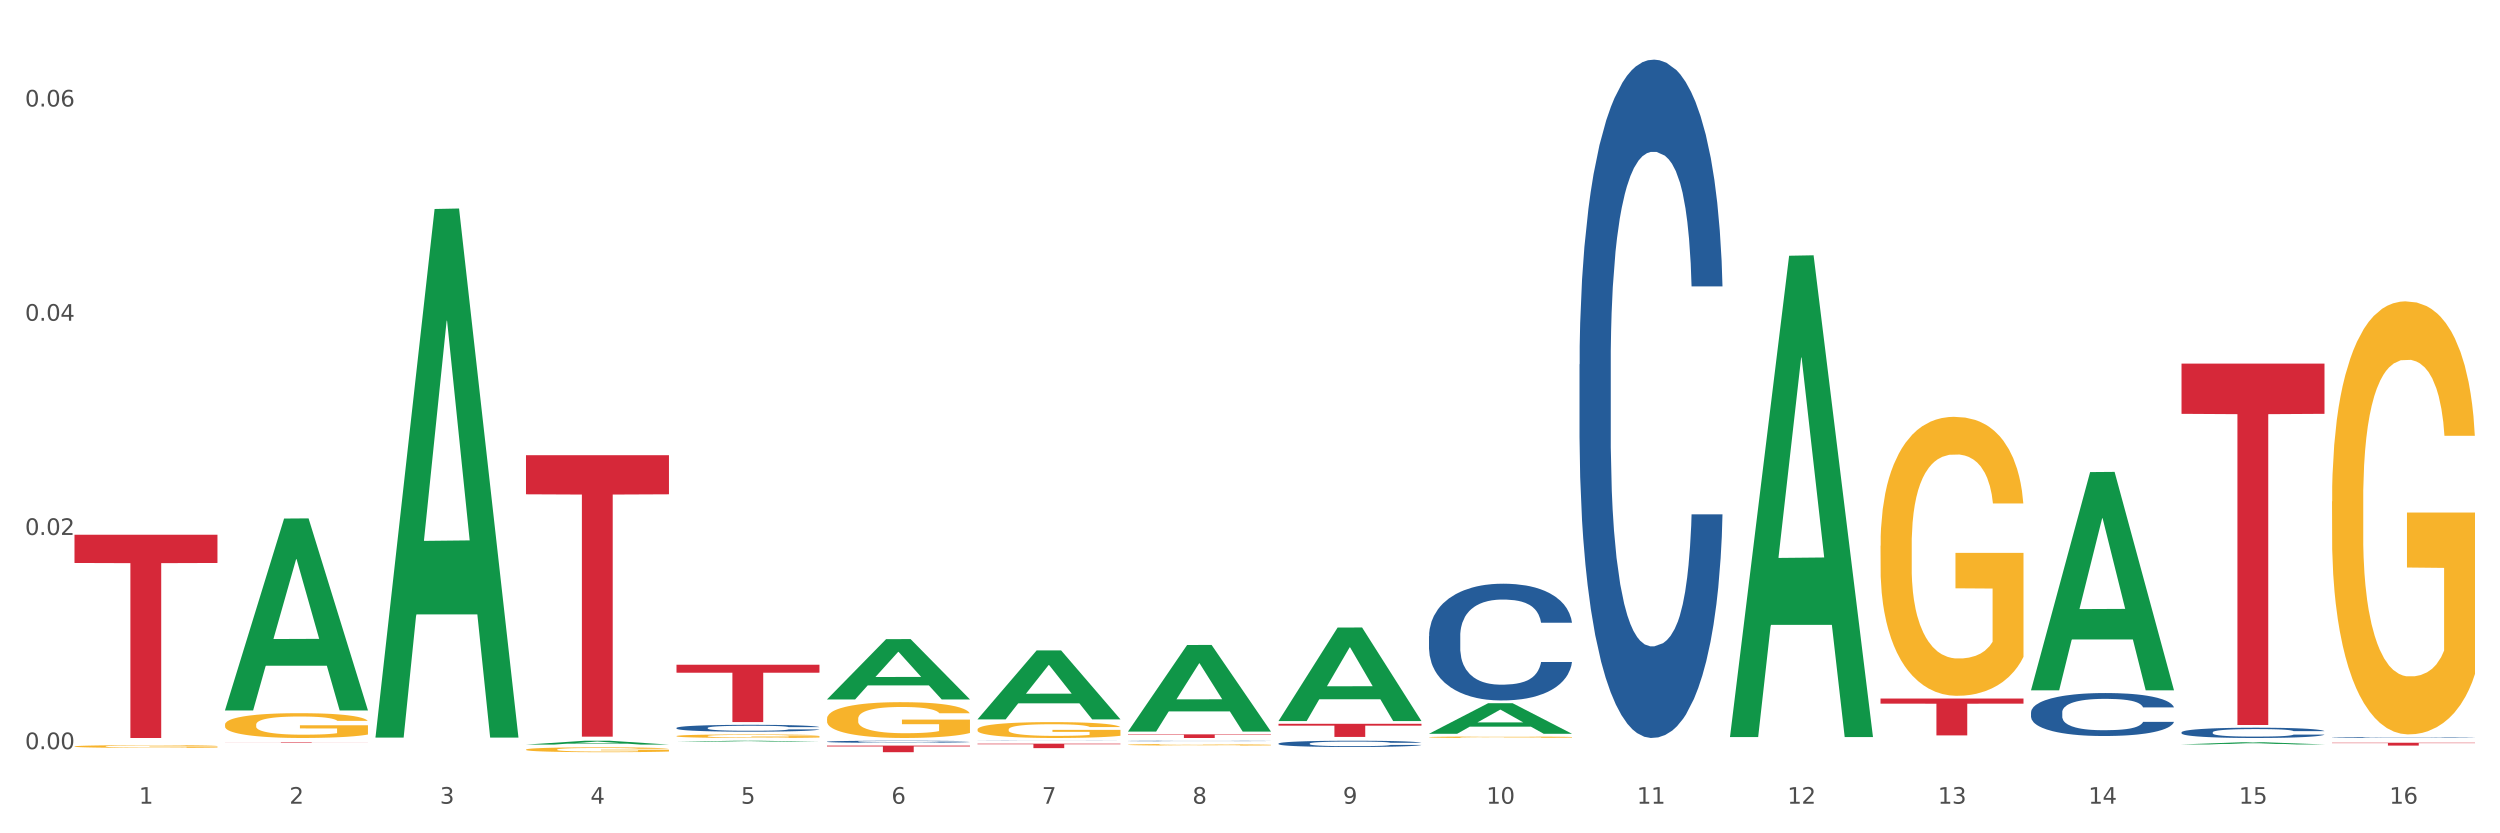 <?xml version="1.0" encoding="utf-8" standalone="no"?>
<!DOCTYPE svg PUBLIC "-//W3C//DTD SVG 1.1//EN"
  "http://www.w3.org/Graphics/SVG/1.1/DTD/svg11.dtd">
<svg xmlns:xlink="http://www.w3.org/1999/xlink" width="1080pt" height="360pt" viewBox="0 0 1080 360" xmlns="http://www.w3.org/2000/svg" version="1.1">
 <rect x="0" y="0" width="1080" height="360" fill="#333333" stroke="none"/>
 <defs>
  <style type="text/css">*{stroke-linejoin: round; stroke-linecap: butt}</style>
 </defs>
 <g id="figure_1">
  <g id="patch_1">
   <path d="M 0 360 
L 1080 360 
L 1080 0 
L 0 0 
z
" style="fill: #ffffff; stroke: #ffffff; stroke-linejoin: miter"/>
  </g>
  <g id="axes_1">
   <g id="matplotlib.axis_1">
    <g id="xtick_1">
     <g id="text_1">
      <!-- 1 -->
      <g style="fill: #4d4d4d" transform="translate(60.004 347.204) scale(0.096 -0.096)">
       <defs>
        <path id="DejaVuSans-31" d="M 794 531 
L 1825 531 
L 1825 4091 
L 703 3866 
L 703 4441 
L 1819 4666 
L 2450 4666 
L 2450 531 
L 3481 531 
L 3481 0 
L 794 0 
L 794 531 
z
" transform="scale(0.016)"/>
       </defs>
       <use xlink:href="#DejaVuSans-31"/>
      </g>
     </g>
    </g>
    <g id="xtick_2">
     <g id="text_2">
      <!-- 2 -->
      <g style="fill: #4d4d4d" transform="translate(125.021 347.204) scale(0.096 -0.096)">
       <defs>
        <path id="DejaVuSans-32" d="M 1228 531 
L 3431 531 
L 3431 0 
L 469 0 
L 469 531 
Q 828 903 1448 1529 
Q 2069 2156 2228 2338 
Q 2531 2678 2651 2914 
Q 2772 3150 2772 3378 
Q 2772 3750 2511 3984 
Q 2250 4219 1831 4219 
Q 1534 4219 1204 4116 
Q 875 4013 500 3803 
L 500 4441 
Q 881 4594 1212 4672 
Q 1544 4750 1819 4750 
Q 2544 4750 2975 4387 
Q 3406 4025 3406 3419 
Q 3406 3131 3298 2873 
Q 3191 2616 2906 2266 
Q 2828 2175 2409 1742 
Q 1991 1309 1228 531 
z
" transform="scale(0.016)"/>
       </defs>
       <use xlink:href="#DejaVuSans-32"/>
      </g>
     </g>
    </g>
    <g id="xtick_3">
     <g id="text_3">
      <!-- 3 -->
      <g style="fill: #4d4d4d" transform="translate(190.039 347.204) scale(0.096 -0.096)">
       <defs>
        <path id="DejaVuSans-33" d="M 2597 2516 
Q 3050 2419 3304 2112 
Q 3559 1806 3559 1356 
Q 3559 666 3084 287 
Q 2609 -91 1734 -91 
Q 1441 -91 1130 -33 
Q 819 25 488 141 
L 488 750 
Q 750 597 1062 519 
Q 1375 441 1716 441 
Q 2309 441 2620 675 
Q 2931 909 2931 1356 
Q 2931 1769 2642 2001 
Q 2353 2234 1838 2234 
L 1294 2234 
L 1294 2753 
L 1863 2753 
Q 2328 2753 2575 2939 
Q 2822 3125 2822 3475 
Q 2822 3834 2567 4026 
Q 2313 4219 1838 4219 
Q 1578 4219 1281 4162 
Q 984 4106 628 3988 
L 628 4550 
Q 988 4650 1302 4700 
Q 1616 4750 1894 4750 
Q 2613 4750 3031 4423 
Q 3450 4097 3450 3541 
Q 3450 3153 3228 2886 
Q 3006 2619 2597 2516 
z
" transform="scale(0.016)"/>
       </defs>
       <use xlink:href="#DejaVuSans-33"/>
      </g>
     </g>
    </g>
    <g id="xtick_4">
     <g id="text_4">
      <!-- 4 -->
      <g style="fill: #4d4d4d" transform="translate(255.056 347.204) scale(0.096 -0.096)">
       <defs>
        <path id="DejaVuSans-34" d="M 2419 4116 
L 825 1625 
L 2419 1625 
L 2419 4116 
z
M 2253 4666 
L 3047 4666 
L 3047 1625 
L 3713 1625 
L 3713 1100 
L 3047 1100 
L 3047 0 
L 2419 0 
L 2419 1100 
L 313 1100 
L 313 1709 
L 2253 4666 
z
" transform="scale(0.016)"/>
       </defs>
       <use xlink:href="#DejaVuSans-34"/>
      </g>
     </g>
    </g>
    <g id="xtick_5">
     <g id="text_5">
      <!-- 5 -->
      <g style="fill: #4d4d4d" transform="translate(320.073 347.204) scale(0.096 -0.096)">
       <defs>
        <path id="DejaVuSans-35" d="M 691 4666 
L 3169 4666 
L 3169 4134 
L 1269 4134 
L 1269 2991 
Q 1406 3038 1543 3061 
Q 1681 3084 1819 3084 
Q 2600 3084 3056 2656 
Q 3513 2228 3513 1497 
Q 3513 744 3044 326 
Q 2575 -91 1722 -91 
Q 1428 -91 1123 -41 
Q 819 9 494 109 
L 494 744 
Q 775 591 1075 516 
Q 1375 441 1709 441 
Q 2250 441 2565 725 
Q 2881 1009 2881 1497 
Q 2881 1984 2565 2268 
Q 2250 2553 1709 2553 
Q 1456 2553 1204 2497 
Q 953 2441 691 2322 
L 691 4666 
z
" transform="scale(0.016)"/>
       </defs>
       <use xlink:href="#DejaVuSans-35"/>
      </g>
     </g>
    </g>
    <g id="xtick_6">
     <g id="text_6">
      <!-- 6 -->
      <g style="fill: #4d4d4d" transform="translate(385.09 347.204) scale(0.096 -0.096)">
       <defs>
        <path id="DejaVuSans-36" d="M 2113 2584 
Q 1688 2584 1439 2293 
Q 1191 2003 1191 1497 
Q 1191 994 1439 701 
Q 1688 409 2113 409 
Q 2538 409 2786 701 
Q 3034 994 3034 1497 
Q 3034 2003 2786 2293 
Q 2538 2584 2113 2584 
z
M 3366 4563 
L 3366 3988 
Q 3128 4100 2886 4159 
Q 2644 4219 2406 4219 
Q 1781 4219 1451 3797 
Q 1122 3375 1075 2522 
Q 1259 2794 1537 2939 
Q 1816 3084 2150 3084 
Q 2853 3084 3261 2657 
Q 3669 2231 3669 1497 
Q 3669 778 3244 343 
Q 2819 -91 2113 -91 
Q 1303 -91 875 529 
Q 447 1150 447 2328 
Q 447 3434 972 4092 
Q 1497 4750 2381 4750 
Q 2619 4750 2861 4703 
Q 3103 4656 3366 4563 
z
" transform="scale(0.016)"/>
       </defs>
       <use xlink:href="#DejaVuSans-36"/>
      </g>
     </g>
    </g>
    <g id="xtick_7">
     <g id="text_7">
      <!-- 7 -->
      <g style="fill: #4d4d4d" transform="translate(450.108 347.204) scale(0.096 -0.096)">
       <defs>
        <path id="DejaVuSans-37" d="M 525 4666 
L 3525 4666 
L 3525 4397 
L 1831 0 
L 1172 0 
L 2766 4134 
L 525 4134 
L 525 4666 
z
" transform="scale(0.016)"/>
       </defs>
       <use xlink:href="#DejaVuSans-37"/>
      </g>
     </g>
    </g>
    <g id="xtick_8">
     <g id="text_8">
      <!-- 8 -->
      <g style="fill: #4d4d4d" transform="translate(515.125 347.204) scale(0.096 -0.096)">
       <defs>
        <path id="DejaVuSans-38" d="M 2034 2216 
Q 1584 2216 1326 1975 
Q 1069 1734 1069 1313 
Q 1069 891 1326 650 
Q 1584 409 2034 409 
Q 2484 409 2743 651 
Q 3003 894 3003 1313 
Q 3003 1734 2745 1975 
Q 2488 2216 2034 2216 
z
M 1403 2484 
Q 997 2584 770 2862 
Q 544 3141 544 3541 
Q 544 4100 942 4425 
Q 1341 4750 2034 4750 
Q 2731 4750 3128 4425 
Q 3525 4100 3525 3541 
Q 3525 3141 3298 2862 
Q 3072 2584 2669 2484 
Q 3125 2378 3379 2068 
Q 3634 1759 3634 1313 
Q 3634 634 3220 271 
Q 2806 -91 2034 -91 
Q 1263 -91 848 271 
Q 434 634 434 1313 
Q 434 1759 690 2068 
Q 947 2378 1403 2484 
z
M 1172 3481 
Q 1172 3119 1398 2916 
Q 1625 2713 2034 2713 
Q 2441 2713 2670 2916 
Q 2900 3119 2900 3481 
Q 2900 3844 2670 4047 
Q 2441 4250 2034 4250 
Q 1625 4250 1398 4047 
Q 1172 3844 1172 3481 
z
" transform="scale(0.016)"/>
       </defs>
       <use xlink:href="#DejaVuSans-38"/>
      </g>
     </g>
    </g>
    <g id="xtick_9">
     <g id="text_9">
      <!-- 9 -->
      <g style="fill: #4d4d4d" transform="translate(580.142 347.204) scale(0.096 -0.096)">
       <defs>
        <path id="DejaVuSans-39" d="M 703 97 
L 703 672 
Q 941 559 1184 500 
Q 1428 441 1663 441 
Q 2288 441 2617 861 
Q 2947 1281 2994 2138 
Q 2813 1869 2534 1725 
Q 2256 1581 1919 1581 
Q 1219 1581 811 2004 
Q 403 2428 403 3163 
Q 403 3881 828 4315 
Q 1253 4750 1959 4750 
Q 2769 4750 3195 4129 
Q 3622 3509 3622 2328 
Q 3622 1225 3098 567 
Q 2575 -91 1691 -91 
Q 1453 -91 1209 -44 
Q 966 3 703 97 
z
M 1959 2075 
Q 2384 2075 2632 2365 
Q 2881 2656 2881 3163 
Q 2881 3666 2632 3958 
Q 2384 4250 1959 4250 
Q 1534 4250 1286 3958 
Q 1038 3666 1038 3163 
Q 1038 2656 1286 2365 
Q 1534 2075 1959 2075 
z
" transform="scale(0.016)"/>
       </defs>
       <use xlink:href="#DejaVuSans-39"/>
      </g>
     </g>
    </g>
    <g id="xtick_10">
     <g id="text_10">
      <!-- 10 -->
      <g style="fill: #4d4d4d" transform="translate(642.105 347.204) scale(0.096 -0.096)">
       <defs>
        <path id="DejaVuSans-30" d="M 2034 4250 
Q 1547 4250 1301 3770 
Q 1056 3291 1056 2328 
Q 1056 1369 1301 889 
Q 1547 409 2034 409 
Q 2525 409 2770 889 
Q 3016 1369 3016 2328 
Q 3016 3291 2770 3770 
Q 2525 4250 2034 4250 
z
M 2034 4750 
Q 2819 4750 3233 4129 
Q 3647 3509 3647 2328 
Q 3647 1150 3233 529 
Q 2819 -91 2034 -91 
Q 1250 -91 836 529 
Q 422 1150 422 2328 
Q 422 3509 836 4129 
Q 1250 4750 2034 4750 
z
" transform="scale(0.016)"/>
       </defs>
       <use xlink:href="#DejaVuSans-31"/>
       <use xlink:href="#DejaVuSans-30" transform="translate(63.623 0)"/>
      </g>
     </g>
    </g>
    <g id="xtick_11">
     <g id="text_11">
      <!-- 11 -->
      <g style="fill: #4d4d4d" transform="translate(707.123 347.204) scale(0.096 -0.096)">
       <use xlink:href="#DejaVuSans-31"/>
       <use xlink:href="#DejaVuSans-31" transform="translate(63.623 0)"/>
      </g>
     </g>
    </g>
    <g id="xtick_12">
     <g id="text_12">
      <!-- 12 -->
      <g style="fill: #4d4d4d" transform="translate(772.14 347.204) scale(0.096 -0.096)">
       <use xlink:href="#DejaVuSans-31"/>
       <use xlink:href="#DejaVuSans-32" transform="translate(63.623 0)"/>
      </g>
     </g>
    </g>
    <g id="xtick_13">
     <g id="text_13">
      <!-- 13 -->
      <g style="fill: #4d4d4d" transform="translate(837.157 347.204) scale(0.096 -0.096)">
       <use xlink:href="#DejaVuSans-31"/>
       <use xlink:href="#DejaVuSans-33" transform="translate(63.623 0)"/>
      </g>
     </g>
    </g>
    <g id="xtick_14">
     <g id="text_14">
      <!-- 14 -->
      <g style="fill: #4d4d4d" transform="translate(902.174 347.204) scale(0.096 -0.096)">
       <use xlink:href="#DejaVuSans-31"/>
       <use xlink:href="#DejaVuSans-34" transform="translate(63.623 0)"/>
      </g>
     </g>
    </g>
    <g id="xtick_15">
     <g id="text_15">
      <!-- 15 -->
      <g style="fill: #4d4d4d" transform="translate(967.192 347.204) scale(0.096 -0.096)">
       <use xlink:href="#DejaVuSans-31"/>
       <use xlink:href="#DejaVuSans-35" transform="translate(63.623 0)"/>
      </g>
     </g>
    </g>
    <g id="xtick_16">
     <g id="text_16">
      <!-- 16 -->
      <g style="fill: #4d4d4d" transform="translate(1032.209 347.204) scale(0.096 -0.096)">
       <use xlink:href="#DejaVuSans-31"/>
       <use xlink:href="#DejaVuSans-36" transform="translate(63.623 0)"/>
      </g>
     </g>
    </g>
    <g id="xtick_17"/>
    <g id="xtick_18"/>
    <g id="xtick_19"/>
    <g id="xtick_20"/>
    <g id="xtick_21"/>
    <g id="xtick_22"/>
    <g id="xtick_23"/>
    <g id="xtick_24"/>
    <g id="xtick_25"/>
    <g id="xtick_26"/>
    <g id="xtick_27"/>
    <g id="xtick_28"/>
    <g id="xtick_29"/>
    <g id="xtick_30"/>
    <g id="xtick_31"/>
   </g>
   <g id="matplotlib.axis_2">
    <g id="ytick_1">
     <g id="text_17">
      <!-- 0.00 -->
      <g style="fill: #4d4d4d" transform="translate(10.8 323.638) scale(0.096 -0.096)">
       <defs>
        <path id="DejaVuSans-2e" d="M 684 794 
L 1344 794 
L 1344 0 
L 684 0 
L 684 794 
z
" transform="scale(0.016)"/>
       </defs>
       <use xlink:href="#DejaVuSans-30"/>
       <use xlink:href="#DejaVuSans-2e" transform="translate(63.623 0)"/>
       <use xlink:href="#DejaVuSans-30" transform="translate(95.41 0)"/>
       <use xlink:href="#DejaVuSans-30" transform="translate(159.033 0)"/>
      </g>
     </g>
    </g>
    <g id="ytick_2">
     <g id="text_18">
      <!-- 0.02 -->
      <g style="fill: #4d4d4d" transform="translate(10.8 231.097) scale(0.096 -0.096)">
       <use xlink:href="#DejaVuSans-30"/>
       <use xlink:href="#DejaVuSans-2e" transform="translate(63.623 0)"/>
       <use xlink:href="#DejaVuSans-30" transform="translate(95.41 0)"/>
       <use xlink:href="#DejaVuSans-32" transform="translate(159.033 0)"/>
      </g>
     </g>
    </g>
    <g id="ytick_3">
     <g id="text_19">
      <!-- 0.04 -->
      <g style="fill: #4d4d4d" transform="translate(10.8 138.557) scale(0.096 -0.096)">
       <use xlink:href="#DejaVuSans-30"/>
       <use xlink:href="#DejaVuSans-2e" transform="translate(63.623 0)"/>
       <use xlink:href="#DejaVuSans-30" transform="translate(95.41 0)"/>
       <use xlink:href="#DejaVuSans-34" transform="translate(159.033 0)"/>
      </g>
     </g>
    </g>
    <g id="ytick_4">
     <g id="text_20">
      <!-- 0.06 -->
      <g style="fill: #4d4d4d" transform="translate(10.8 46.017) scale(0.096 -0.096)">
       <use xlink:href="#DejaVuSans-30"/>
       <use xlink:href="#DejaVuSans-2e" transform="translate(63.623 0)"/>
       <use xlink:href="#DejaVuSans-30" transform="translate(95.41 0)"/>
       <use xlink:href="#DejaVuSans-36" transform="translate(159.033 0)"/>
      </g>
     </g>
    </g>
    <g id="ytick_5"/>
    <g id="ytick_6"/>
    <g id="ytick_7"/>
   </g>
   <g id="PolyCollection_1">
    <path d="M 97.192 306.758 
L 97.256 306.68 
L 122.727 224.013 
L 133.297 223.935 
L 158.959 306.914 
L 146.733 306.914 
L 141.193 287.591 
L 114.894 287.591 
L 114.703 287.903 
L 109.354 306.914 
L 97.192 306.914 
L 97.192 306.758 
L 118.206 276.06 
L 137.882 275.982 
L 128.139 241.622 
L 128.012 241.466 
L 127.884 241.7 
L 118.142 275.982 
L 118.206 276.06 
L 97.192 306.758 
z
" clip-path="url(#p450b18f4c0)" style="fill: #109648"/>
    <path d="M 1007.434 320.848 
L 1069.2 320.848 
L 1069.2 321.022 
L 1044.903 321.024 
L 1044.903 322.102 
L 1031.584 322.102 
L 1031.584 321.024 
L 1007.434 321.022 
L 1007.434 320.849 
L 1007.434 320.848 
z
" clip-path="url(#p450b18f4c0)" style="fill: #d62839"/>
    <path d="M 942.416 157.083 
L 1004.183 157.083 
L 1004.183 178.776 
L 979.886 178.923 
L 979.886 313.187 
L 966.567 313.187 
L 966.567 178.923 
L 942.416 178.776 
L 942.416 157.229 
L 942.416 157.083 
z
" clip-path="url(#p450b18f4c0)" style="fill: #d62839"/>
    <path d="M 812.382 301.775 
L 874.148 301.775 
L 874.148 303.987 
L 849.852 304.002 
L 849.852 317.688 
L 836.532 317.688 
L 836.532 304.002 
L 812.382 303.987 
L 812.382 301.79 
L 812.382 301.775 
z
" clip-path="url(#p450b18f4c0)" style="fill: #d62839"/>
    <path d="M 552.313 312.689 
L 614.079 312.689 
L 614.079 313.477 
L 589.783 313.482 
L 589.783 318.36 
L 576.463 318.36 
L 576.463 313.482 
L 552.313 313.477 
L 552.313 312.694 
L 552.313 312.689 
z
" clip-path="url(#p450b18f4c0)" style="fill: #d62839"/>
    <path d="M 487.296 317.219 
L 549.062 317.219 
L 549.062 317.44 
L 524.765 317.442 
L 524.765 318.813 
L 511.446 318.813 
L 511.446 317.442 
L 487.296 317.44 
L 487.296 317.22 
L 487.296 317.219 
z
" clip-path="url(#p450b18f4c0)" style="fill: #d62839"/>
    <path d="M 422.278 321.255 
L 484.045 321.255 
L 484.045 321.523 
L 459.748 321.525 
L 459.748 323.188 
L 446.429 323.188 
L 446.429 321.525 
L 422.278 321.523 
L 422.278 321.257 
L 422.278 321.255 
z
" clip-path="url(#p450b18f4c0)" style="fill: #d62839"/>
    <path d="M 357.261 322.088 
L 419.028 322.088 
L 419.028 322.484 
L 394.731 322.487 
L 394.731 324.94 
L 381.412 324.94 
L 381.412 322.487 
L 357.261 322.484 
L 357.261 322.09 
L 357.261 322.088 
z
" clip-path="url(#p450b18f4c0)" style="fill: #d62839"/>
    <path d="M 292.244 287.162 
L 354.01 287.162 
L 354.01 290.606 
L 329.714 290.629 
L 329.714 311.945 
L 316.394 311.945 
L 316.394 290.629 
L 292.244 290.606 
L 292.244 287.185 
L 292.244 287.162 
z
" clip-path="url(#p450b18f4c0)" style="fill: #d62839"/>
    <path d="M 227.227 196.633 
L 288.993 196.633 
L 288.993 213.534 
L 264.696 213.648 
L 264.696 318.25 
L 251.377 318.25 
L 251.377 213.648 
L 227.227 213.534 
L 227.227 196.747 
L 227.227 196.633 
z
" clip-path="url(#p450b18f4c0)" style="fill: #d62839"/>
    <path d="M 97.192 320.737 
L 158.959 320.737 
L 158.959 320.769 
L 134.662 320.769 
L 134.662 320.967 
L 121.343 320.967 
L 121.343 320.769 
L 97.192 320.769 
L 97.192 320.737 
L 97.192 320.737 
z
" clip-path="url(#p450b18f4c0)" style="fill: #d62839"/>
    <path d="M 32.175 230.998 
L 93.941 230.998 
L 93.941 243.201 
L 69.645 243.284 
L 69.645 318.813 
L 56.325 318.813 
L 56.325 243.284 
L 32.175 243.201 
L 32.175 231.08 
L 32.175 230.998 
z
" clip-path="url(#p450b18f4c0)" style="fill: #d62839"/>
    <path d="M 1007.434 318.613 
L 1007.507 318.612 
L 1007.507 318.603 
L 1007.726 318.59 
L 1008.529 318.567 
L 1009.551 318.549 
L 1011.303 318.529 
L 1012.252 318.52 
L 1013.493 318.51 
L 1016.049 318.495 
L 1018.969 318.481 
L 1021.013 318.474 
L 1022.547 318.469 
L 1025.978 318.461 
L 1027.949 318.457 
L 1029.994 318.454 
L 1031.746 318.452 
L 1034.666 318.45 
L 1037.003 318.449 
L 1039.704 318.449 
L 1041.967 318.449 
L 1044.961 318.45 
L 1049.341 318.454 
L 1051.021 318.457 
L 1053.284 318.461 
L 1055.62 318.466 
L 1057.518 318.471 
L 1059.709 318.479 
L 1061.972 318.489 
L 1064.162 318.502 
L 1065.696 318.513 
L 1066.937 318.526 
L 1068.032 318.541 
L 1068.835 318.557 
L 1069.2 318.571 
L 1055.839 318.571 
L 1055.474 318.558 
L 1054.744 318.545 
L 1054.014 318.536 
L 1053.211 318.529 
L 1051.97 318.52 
L 1050.875 318.515 
L 1049.049 318.509 
L 1047.37 318.505 
L 1045.983 318.502 
L 1044.304 318.5 
L 1040.726 318.498 
L 1038.171 318.498 
L 1036.565 318.499 
L 1034.593 318.501 
L 1032.914 318.503 
L 1030.943 318.507 
L 1029.41 318.511 
L 1027.876 318.517 
L 1027 318.521 
L 1025.686 318.528 
L 1024.81 318.534 
L 1023.642 318.545 
L 1022.985 318.552 
L 1021.817 318.571 
L 1021.306 318.585 
L 1021.086 318.595 
L 1020.94 318.605 
L 1020.94 318.657 
L 1021.379 318.681 
L 1021.744 318.691 
L 1022.328 318.702 
L 1023.423 318.717 
L 1025.029 318.731 
L 1026.708 318.741 
L 1028.095 318.748 
L 1029.41 318.752 
L 1030.724 318.756 
L 1032.33 318.759 
L 1033.644 318.761 
L 1035.615 318.763 
L 1037.952 318.764 
L 1039.777 318.764 
L 1043.501 318.763 
L 1045.18 318.761 
L 1046.786 318.759 
L 1048.538 318.755 
L 1049.925 318.751 
L 1050.728 318.748 
L 1052.043 318.742 
L 1053.065 318.735 
L 1053.941 318.727 
L 1054.525 318.721 
L 1055.182 318.711 
L 1055.693 318.699 
L 1055.839 318.693 
L 1069.2 318.693 
L 1068.908 318.705 
L 1068.397 318.717 
L 1067.375 318.733 
L 1066.572 318.742 
L 1065.33 318.753 
L 1064.016 318.762 
L 1062.191 318.772 
L 1060.512 318.78 
L 1058.76 318.786 
L 1056.861 318.792 
L 1053.43 318.801 
L 1052.189 318.803 
L 1049.56 318.807 
L 1047.516 318.809 
L 1044.523 318.812 
L 1041.456 318.813 
L 1038.244 318.813 
L 1035.396 318.813 
L 1032.257 318.811 
L 1030.286 318.809 
L 1028.095 318.806 
L 1025.54 318.801 
L 1023.131 318.795 
L 1020.867 318.789 
L 1018.75 318.781 
L 1016.779 318.772 
L 1014.224 318.758 
L 1012.325 318.744 
L 1010.938 318.731 
L 1009.989 318.72 
L 1009.04 318.706 
L 1008.529 318.697 
L 1007.726 318.673 
L 1007.434 318.652 
L 1007.434 318.613 
z
" clip-path="url(#p450b18f4c0)" style="fill: #255c99"/>
    <path d="M 942.416 316.363 
L 942.489 316.359 
L 942.489 316.245 
L 942.708 316.091 
L 943.512 315.806 
L 944.534 315.591 
L 946.286 315.339 
L 947.235 315.233 
L 948.476 315.115 
L 951.032 314.924 
L 953.952 314.762 
L 955.996 314.672 
L 957.529 314.616 
L 960.961 314.514 
L 962.932 314.469 
L 964.976 314.433 
L 966.729 314.408 
L 969.649 314.38 
L 971.985 314.368 
L 974.687 314.364 
L 976.95 314.368 
L 979.943 314.384 
L 984.324 314.433 
L 986.003 314.461 
L 988.267 314.51 
L 990.603 314.575 
L 992.501 314.64 
L 994.691 314.733 
L 996.955 314.855 
L 999.145 315.01 
L 1000.678 315.152 
L 1001.919 315.302 
L 1003.015 315.485 
L 1003.818 315.684 
L 1004.183 315.851 
L 990.822 315.851 
L 990.457 315.701 
L 989.727 315.538 
L 988.997 315.428 
L 988.194 315.339 
L 986.952 315.237 
L 985.857 315.172 
L 984.032 315.095 
L 982.353 315.046 
L 980.966 315.018 
L 979.286 314.993 
L 975.709 314.969 
L 973.154 314.969 
L 971.547 314.977 
L 969.576 314.998 
L 967.897 315.026 
L 965.926 315.075 
L 964.392 315.128 
L 962.859 315.197 
L 961.983 315.245 
L 960.669 315.335 
L 959.793 315.408 
L 958.625 315.534 
L 957.967 315.623 
L 956.799 315.855 
L 956.288 316.026 
L 956.069 316.144 
L 955.923 316.274 
L 955.923 316.908 
L 956.361 317.192 
L 956.726 317.314 
L 957.31 317.452 
L 958.406 317.631 
L 960.012 317.806 
L 961.691 317.932 
L 963.078 318.009 
L 964.392 318.066 
L 965.707 318.11 
L 967.313 318.151 
L 968.627 318.175 
L 970.598 318.2 
L 972.935 318.212 
L 974.76 318.212 
L 978.483 318.192 
L 980.163 318.171 
L 981.769 318.143 
L 983.521 318.098 
L 984.908 318.049 
L 985.711 318.013 
L 987.025 317.936 
L 988.048 317.854 
L 988.924 317.761 
L 989.508 317.68 
L 990.165 317.558 
L 990.676 317.42 
L 990.822 317.346 
L 1004.183 317.346 
L 1003.891 317.493 
L 1003.38 317.635 
L 1002.358 317.826 
L 1001.554 317.936 
L 1000.313 318.07 
L 998.999 318.184 
L 997.174 318.31 
L 995.495 318.403 
L 993.742 318.484 
L 991.844 318.557 
L 988.413 318.659 
L 987.171 318.687 
L 984.543 318.736 
L 982.499 318.765 
L 979.505 318.793 
L 976.439 318.809 
L 973.227 318.813 
L 970.379 318.805 
L 967.24 318.781 
L 965.268 318.757 
L 963.078 318.72 
L 960.523 318.663 
L 958.114 318.594 
L 955.85 318.513 
L 953.733 318.419 
L 951.762 318.314 
L 949.206 318.139 
L 947.308 317.968 
L 945.921 317.81 
L 944.972 317.676 
L 944.023 317.505 
L 943.512 317.387 
L 942.708 317.103 
L 942.416 316.838 
L 942.416 316.363 
z
" clip-path="url(#p450b18f4c0)" style="fill: #255c99"/>
    <path d="M 877.399 307.733 
L 877.472 307.716 
L 877.472 307.242 
L 877.691 306.597 
L 878.494 305.41 
L 879.516 304.511 
L 881.269 303.46 
L 882.218 303.019 
L 883.459 302.527 
L 886.014 301.73 
L 888.935 301.052 
L 890.979 300.679 
L 892.512 300.442 
L 895.944 300.018 
L 897.915 299.831 
L 899.959 299.678 
L 901.711 299.577 
L 904.632 299.458 
L 906.968 299.407 
L 909.67 299.39 
L 911.933 299.407 
L 914.926 299.475 
L 919.307 299.678 
L 920.986 299.797 
L 923.249 300.001 
L 925.586 300.272 
L 927.484 300.543 
L 929.674 300.933 
L 931.938 301.442 
L 934.128 302.086 
L 935.661 302.68 
L 936.902 303.307 
L 937.997 304.071 
L 938.8 304.901 
L 939.166 305.597 
L 925.805 305.597 
L 925.44 304.969 
L 924.71 304.291 
L 923.979 303.833 
L 923.176 303.46 
L 921.935 303.036 
L 920.84 302.765 
L 919.015 302.443 
L 917.336 302.239 
L 915.948 302.12 
L 914.269 302.019 
L 910.692 301.917 
L 908.136 301.917 
L 906.53 301.951 
L 904.559 302.036 
L 902.88 302.154 
L 900.908 302.358 
L 899.375 302.578 
L 897.842 302.867 
L 896.966 303.07 
L 895.652 303.443 
L 894.775 303.748 
L 893.607 304.274 
L 892.95 304.647 
L 891.782 305.614 
L 891.271 306.326 
L 891.052 306.818 
L 890.906 307.36 
L 890.906 310.006 
L 891.344 311.193 
L 891.709 311.702 
L 892.293 312.278 
L 893.388 313.024 
L 894.995 313.754 
L 896.674 314.279 
L 898.061 314.601 
L 899.375 314.839 
L 900.689 315.025 
L 902.296 315.195 
L 903.61 315.297 
L 905.581 315.398 
L 907.917 315.449 
L 909.743 315.449 
L 913.466 315.365 
L 915.145 315.28 
L 916.751 315.161 
L 918.504 314.975 
L 919.891 314.771 
L 920.694 314.618 
L 922.008 314.296 
L 923.03 313.957 
L 923.906 313.567 
L 924.491 313.228 
L 925.148 312.719 
L 925.659 312.143 
L 925.805 311.837 
L 939.166 311.837 
L 938.873 312.448 
L 938.362 313.041 
L 937.34 313.838 
L 936.537 314.296 
L 935.296 314.856 
L 933.982 315.331 
L 932.157 315.856 
L 930.477 316.246 
L 928.725 316.586 
L 926.827 316.891 
L 923.395 317.315 
L 922.154 317.433 
L 919.526 317.637 
L 917.482 317.756 
L 914.488 317.874 
L 911.422 317.942 
L 908.209 317.959 
L 905.362 317.925 
L 902.223 317.823 
L 900.251 317.722 
L 898.061 317.569 
L 895.506 317.332 
L 893.096 317.043 
L 890.833 316.704 
L 888.716 316.314 
L 886.744 315.873 
L 884.189 315.144 
L 882.291 314.432 
L 880.904 313.77 
L 879.954 313.211 
L 879.005 312.499 
L 878.494 312.007 
L 877.691 310.82 
L 877.399 309.718 
L 877.399 307.733 
z
" clip-path="url(#p450b18f4c0)" style="fill: #255c99"/>
    <path d="M 682.347 157.433 
L 682.42 157.165 
L 682.42 149.672 
L 682.639 139.502 
L 683.443 120.768 
L 684.465 106.584 
L 686.217 89.991 
L 687.166 83.032 
L 688.407 75.271 
L 690.963 62.692 
L 693.883 51.987 
L 695.927 46.099 
L 697.46 42.353 
L 700.892 35.662 
L 702.863 32.718 
L 704.907 30.309 
L 706.66 28.703 
L 709.58 26.83 
L 711.916 26.027 
L 714.618 25.759 
L 716.881 26.027 
L 719.875 27.098 
L 724.255 30.309 
L 725.934 32.183 
L 728.198 35.394 
L 730.534 39.676 
L 732.432 43.958 
L 734.623 50.114 
L 736.886 58.143 
L 739.076 68.313 
L 740.609 77.68 
L 741.85 87.582 
L 742.946 99.625 
L 743.749 112.739 
L 744.114 123.712 
L 730.753 123.712 
L 730.388 113.81 
L 729.658 103.104 
L 728.928 95.878 
L 728.125 89.991 
L 726.883 83.3 
L 725.788 79.018 
L 723.963 73.933 
L 722.284 70.721 
L 720.897 68.848 
L 719.217 67.242 
L 715.64 65.636 
L 713.085 65.636 
L 711.478 66.172 
L 709.507 67.51 
L 707.828 69.383 
L 705.857 72.595 
L 704.323 76.074 
L 702.79 80.623 
L 701.914 83.835 
L 700.6 89.723 
L 699.724 94.54 
L 698.556 102.837 
L 697.899 108.725 
L 696.73 123.979 
L 696.219 135.22 
L 696 142.981 
L 695.854 151.545 
L 695.854 193.295 
L 696.292 212.029 
L 696.657 220.058 
L 697.241 229.158 
L 698.337 240.933 
L 699.943 252.441 
L 701.622 260.738 
L 703.009 265.823 
L 704.323 269.57 
L 705.638 272.514 
L 707.244 275.19 
L 708.558 276.796 
L 710.529 278.401 
L 712.866 279.204 
L 714.691 279.204 
L 718.414 277.866 
L 720.094 276.528 
L 721.7 274.655 
L 723.452 271.711 
L 724.839 268.499 
L 725.642 266.091 
L 726.956 261.006 
L 727.979 255.653 
L 728.855 249.498 
L 729.439 244.145 
L 730.096 236.116 
L 730.607 227.017 
L 730.753 222.199 
L 744.114 222.199 
L 743.822 231.834 
L 743.311 241.201 
L 742.289 253.78 
L 741.485 261.006 
L 740.244 269.837 
L 738.93 277.331 
L 737.105 285.627 
L 735.426 291.783 
L 733.673 297.136 
L 731.775 301.953 
L 728.344 308.644 
L 727.102 310.517 
L 724.474 313.729 
L 722.43 315.602 
L 719.436 317.475 
L 716.37 318.546 
L 713.158 318.813 
L 710.31 318.278 
L 707.171 316.672 
L 705.2 315.067 
L 703.009 312.658 
L 700.454 308.911 
L 698.045 304.361 
L 695.781 299.009 
L 693.664 292.853 
L 691.693 285.895 
L 689.137 274.387 
L 687.239 263.147 
L 685.852 252.709 
L 684.903 243.877 
L 683.954 232.637 
L 683.443 224.876 
L 682.639 206.142 
L 682.347 188.746 
L 682.347 157.433 
z
" clip-path="url(#p450b18f4c0)" style="fill: #255c99"/>
    <path d="M 617.33 274.821 
L 617.403 274.775 
L 617.403 273.485 
L 617.622 271.735 
L 618.425 268.51 
L 619.447 266.068 
L 621.2 263.212 
L 622.149 262.014 
L 623.39 260.678 
L 625.945 258.513 
L 628.866 256.671 
L 630.91 255.657 
L 632.443 255.012 
L 635.875 253.86 
L 637.846 253.354 
L 639.89 252.939 
L 641.642 252.663 
L 644.563 252.34 
L 646.899 252.202 
L 649.601 252.156 
L 651.864 252.202 
L 654.857 252.386 
L 659.238 252.939 
L 660.917 253.261 
L 663.18 253.814 
L 665.517 254.551 
L 667.415 255.288 
L 669.605 256.348 
L 671.869 257.73 
L 674.059 259.481 
L 675.592 261.093 
L 676.833 262.798 
L 677.928 264.871 
L 678.732 267.128 
L 679.097 269.017 
L 665.736 269.017 
L 665.371 267.312 
L 664.641 265.47 
L 663.91 264.226 
L 663.107 263.212 
L 661.866 262.061 
L 660.771 261.323 
L 658.946 260.448 
L 657.267 259.895 
L 655.879 259.573 
L 654.2 259.296 
L 650.623 259.02 
L 648.067 259.02 
L 646.461 259.112 
L 644.49 259.342 
L 642.811 259.665 
L 640.839 260.218 
L 639.306 260.817 
L 637.773 261.6 
L 636.897 262.153 
L 635.583 263.166 
L 634.707 263.995 
L 633.538 265.423 
L 632.881 266.437 
L 631.713 269.063 
L 631.202 270.998 
L 630.983 272.334 
L 630.837 273.808 
L 630.837 280.995 
L 631.275 284.219 
L 631.64 285.601 
L 632.224 287.168 
L 633.319 289.195 
L 634.926 291.176 
L 636.605 292.604 
L 637.992 293.479 
L 639.306 294.124 
L 640.62 294.631 
L 642.227 295.091 
L 643.541 295.368 
L 645.512 295.644 
L 647.848 295.783 
L 649.674 295.783 
L 653.397 295.552 
L 655.076 295.322 
L 656.683 294.999 
L 658.435 294.493 
L 659.822 293.94 
L 660.625 293.525 
L 661.939 292.65 
L 662.961 291.729 
L 663.837 290.669 
L 664.422 289.748 
L 665.079 288.366 
L 665.59 286.799 
L 665.736 285.97 
L 679.097 285.97 
L 678.805 287.628 
L 678.293 289.241 
L 677.271 291.406 
L 676.468 292.65 
L 675.227 294.17 
L 673.913 295.46 
L 672.088 296.888 
L 670.408 297.948 
L 668.656 298.869 
L 666.758 299.698 
L 663.326 300.85 
L 662.085 301.173 
L 659.457 301.725 
L 657.413 302.048 
L 654.419 302.37 
L 651.353 302.555 
L 648.14 302.601 
L 645.293 302.508 
L 642.154 302.232 
L 640.182 301.956 
L 637.992 301.541 
L 635.437 300.896 
L 633.027 300.113 
L 630.764 299.192 
L 628.647 298.132 
L 626.675 296.934 
L 624.12 294.953 
L 622.222 293.018 
L 620.835 291.222 
L 619.886 289.701 
L 618.936 287.767 
L 618.425 286.431 
L 617.622 283.206 
L 617.33 280.211 
L 617.33 274.821 
z
" clip-path="url(#p450b18f4c0)" style="fill: #255c99"/>
    <path d="M 552.313 321.21 
L 552.386 321.208 
L 552.386 321.138 
L 552.605 321.044 
L 553.408 320.871 
L 554.43 320.739 
L 556.182 320.585 
L 557.132 320.521 
L 558.373 320.449 
L 560.928 320.333 
L 563.848 320.233 
L 565.893 320.179 
L 567.426 320.144 
L 570.857 320.082 
L 572.829 320.055 
L 574.873 320.033 
L 576.625 320.018 
L 579.546 320 
L 581.882 319.993 
L 584.583 319.99 
L 586.847 319.993 
L 589.84 320.003 
L 594.221 320.033 
L 595.9 320.05 
L 598.163 320.08 
L 600.499 320.119 
L 602.398 320.159 
L 604.588 320.216 
L 606.851 320.29 
L 609.042 320.385 
L 610.575 320.471 
L 611.816 320.563 
L 612.911 320.675 
L 613.714 320.796 
L 614.079 320.898 
L 600.718 320.898 
L 600.353 320.806 
L 599.623 320.707 
L 598.893 320.64 
L 598.09 320.585 
L 596.849 320.523 
L 595.754 320.484 
L 593.929 320.437 
L 592.249 320.407 
L 590.862 320.39 
L 589.183 320.375 
L 585.605 320.36 
L 583.05 320.36 
L 581.444 320.365 
L 579.473 320.377 
L 577.793 320.395 
L 575.822 320.424 
L 574.289 320.457 
L 572.756 320.499 
L 571.88 320.528 
L 570.565 320.583 
L 569.689 320.628 
L 568.521 320.704 
L 567.864 320.759 
L 566.696 320.9 
L 566.185 321.004 
L 565.966 321.076 
L 565.82 321.156 
L 565.82 321.542 
L 566.258 321.716 
L 566.623 321.79 
L 567.207 321.875 
L 568.302 321.984 
L 569.908 322.09 
L 571.588 322.167 
L 572.975 322.214 
L 574.289 322.249 
L 575.603 322.276 
L 577.209 322.301 
L 578.523 322.316 
L 580.495 322.331 
L 582.831 322.338 
L 584.656 322.338 
L 588.38 322.326 
L 590.059 322.314 
L 591.665 322.296 
L 593.418 322.269 
L 594.805 322.239 
L 595.608 322.217 
L 596.922 322.17 
L 597.944 322.12 
L 598.82 322.063 
L 599.404 322.014 
L 600.061 321.939 
L 600.572 321.855 
L 600.718 321.81 
L 614.079 321.81 
L 613.787 321.899 
L 613.276 321.986 
L 612.254 322.103 
L 611.451 322.17 
L 610.21 322.252 
L 608.896 322.321 
L 607.07 322.398 
L 605.391 322.455 
L 603.639 322.504 
L 601.741 322.549 
L 598.309 322.611 
L 597.068 322.628 
L 594.44 322.658 
L 592.395 322.676 
L 589.402 322.693 
L 586.336 322.703 
L 583.123 322.705 
L 580.276 322.7 
L 577.136 322.685 
L 575.165 322.671 
L 572.975 322.648 
L 570.419 322.614 
L 568.01 322.571 
L 565.747 322.522 
L 563.629 322.465 
L 561.658 322.4 
L 559.103 322.294 
L 557.205 322.19 
L 555.817 322.093 
L 554.868 322.011 
L 553.919 321.907 
L 553.408 321.835 
L 552.605 321.661 
L 552.313 321.5 
L 552.313 321.21 
z
" clip-path="url(#p450b18f4c0)" style="fill: #255c99"/>
    <path d="M 487.296 320.101 
L 487.369 320.101 
L 487.369 320.095 
L 487.588 320.086 
L 488.391 320.07 
L 489.413 320.058 
L 491.165 320.044 
L 492.114 320.039 
L 493.356 320.032 
L 495.911 320.021 
L 498.831 320.012 
L 500.876 320.008 
L 502.409 320.004 
L 505.84 319.999 
L 507.811 319.996 
L 509.856 319.994 
L 511.608 319.993 
L 514.528 319.991 
L 516.865 319.991 
L 519.566 319.99 
L 521.829 319.991 
L 524.823 319.992 
L 529.203 319.994 
L 530.883 319.996 
L 533.146 319.998 
L 535.482 320.002 
L 537.38 320.006 
L 539.571 320.011 
L 541.834 320.018 
L 544.024 320.026 
L 545.558 320.034 
L 546.799 320.042 
L 547.894 320.053 
L 548.697 320.064 
L 549.062 320.073 
L 535.701 320.073 
L 535.336 320.064 
L 534.606 320.055 
L 533.876 320.049 
L 533.073 320.044 
L 531.832 320.039 
L 530.737 320.035 
L 528.911 320.031 
L 527.232 320.028 
L 525.845 320.027 
L 524.166 320.025 
L 520.588 320.024 
L 518.033 320.024 
L 516.427 320.024 
L 514.455 320.026 
L 512.776 320.027 
L 510.805 320.03 
L 509.272 320.033 
L 507.738 320.037 
L 506.862 320.039 
L 505.548 320.044 
L 504.672 320.048 
L 503.504 320.055 
L 502.847 320.06 
L 501.679 320.073 
L 501.168 320.082 
L 500.949 320.089 
L 500.803 320.096 
L 500.803 320.131 
L 501.241 320.147 
L 501.606 320.154 
L 502.19 320.162 
L 503.285 320.171 
L 504.891 320.181 
L 506.57 320.188 
L 507.957 320.192 
L 509.272 320.196 
L 510.586 320.198 
L 512.192 320.2 
L 513.506 320.202 
L 515.478 320.203 
L 517.814 320.204 
L 519.639 320.204 
L 523.363 320.203 
L 525.042 320.201 
L 526.648 320.2 
L 528.4 320.197 
L 529.787 320.195 
L 530.591 320.193 
L 531.905 320.188 
L 532.927 320.184 
L 533.803 320.179 
L 534.387 320.174 
L 535.044 320.167 
L 535.555 320.16 
L 535.701 320.156 
L 549.062 320.156 
L 548.77 320.164 
L 548.259 320.172 
L 547.237 320.182 
L 546.434 320.188 
L 545.193 320.196 
L 543.878 320.202 
L 542.053 320.209 
L 540.374 320.214 
L 538.622 320.219 
L 536.723 320.223 
L 533.292 320.228 
L 532.051 320.23 
L 529.422 320.233 
L 527.378 320.234 
L 524.385 320.236 
L 521.318 320.237 
L 518.106 320.237 
L 515.258 320.237 
L 512.119 320.235 
L 510.148 320.234 
L 507.957 320.232 
L 505.402 320.229 
L 502.993 320.225 
L 500.73 320.22 
L 498.612 320.215 
L 496.641 320.209 
L 494.086 320.2 
L 492.187 320.19 
L 490.8 320.181 
L 489.851 320.174 
L 488.902 320.164 
L 488.391 320.158 
L 487.588 320.142 
L 487.296 320.128 
L 487.296 320.101 
z
" clip-path="url(#p450b18f4c0)" style="fill: #255c99"/>
    <path d="M 422.278 320.03 
L 422.351 320.03 
L 422.351 320.027 
L 422.57 320.024 
L 423.374 320.019 
L 424.396 320.015 
L 426.148 320.01 
L 427.097 320.007 
L 428.338 320.005 
L 430.894 320.001 
L 433.814 319.998 
L 435.858 319.996 
L 437.391 319.995 
L 440.823 319.993 
L 442.794 319.992 
L 444.839 319.992 
L 446.591 319.991 
L 449.511 319.991 
L 451.847 319.99 
L 454.549 319.99 
L 456.812 319.99 
L 459.806 319.991 
L 464.186 319.992 
L 465.865 319.992 
L 468.129 319.993 
L 470.465 319.995 
L 472.363 319.996 
L 474.554 319.998 
L 476.817 320 
L 479.007 320.003 
L 480.54 320.006 
L 481.782 320.009 
L 482.877 320.012 
L 483.68 320.016 
L 484.045 320.02 
L 470.684 320.02 
L 470.319 320.017 
L 469.589 320.013 
L 468.859 320.011 
L 468.056 320.01 
L 466.814 320.008 
L 465.719 320.006 
L 463.894 320.005 
L 462.215 320.004 
L 460.828 320.003 
L 459.148 320.003 
L 455.571 320.002 
L 453.016 320.002 
L 451.409 320.002 
L 449.438 320.003 
L 447.759 320.003 
L 445.788 320.004 
L 444.254 320.005 
L 442.721 320.007 
L 441.845 320.008 
L 440.531 320.009 
L 439.655 320.011 
L 438.487 320.013 
L 437.83 320.015 
L 436.661 320.02 
L 436.15 320.023 
L 435.931 320.025 
L 435.785 320.028 
L 435.785 320.04 
L 436.223 320.046 
L 436.588 320.048 
L 437.172 320.051 
L 438.268 320.055 
L 439.874 320.058 
L 441.553 320.061 
L 442.94 320.062 
L 444.254 320.063 
L 445.569 320.064 
L 447.175 320.065 
L 448.489 320.065 
L 450.46 320.066 
L 452.797 320.066 
L 454.622 320.066 
L 458.345 320.066 
L 460.025 320.065 
L 461.631 320.065 
L 463.383 320.064 
L 464.77 320.063 
L 465.573 320.062 
L 466.887 320.061 
L 467.91 320.059 
L 468.786 320.057 
L 469.37 320.056 
L 470.027 320.053 
L 470.538 320.05 
L 470.684 320.049 
L 484.045 320.049 
L 483.753 320.052 
L 483.242 320.055 
L 482.22 320.058 
L 481.416 320.061 
L 480.175 320.063 
L 478.861 320.065 
L 477.036 320.068 
L 475.357 320.07 
L 473.604 320.071 
L 471.706 320.073 
L 468.275 320.075 
L 467.034 320.075 
L 464.405 320.076 
L 462.361 320.077 
L 459.367 320.077 
L 456.301 320.078 
L 453.089 320.078 
L 450.241 320.078 
L 447.102 320.077 
L 445.131 320.077 
L 442.94 320.076 
L 440.385 320.075 
L 437.976 320.074 
L 435.712 320.072 
L 433.595 320.07 
L 431.624 320.068 
L 429.068 320.065 
L 427.17 320.061 
L 425.783 320.058 
L 424.834 320.055 
L 423.885 320.052 
L 423.374 320.05 
L 422.57 320.044 
L 422.278 320.039 
L 422.278 320.03 
z
" clip-path="url(#p450b18f4c0)" style="fill: #255c99"/>
    <path d="M 32.175 322.457 
L 32.248 322.456 
L 32.248 322.418 
L 32.394 322.384 
L 33.123 322.303 
L 34.217 322.237 
L 35.019 322.201 
L 35.821 322.172 
L 36.769 322.143 
L 37.936 322.113 
L 40.051 322.069 
L 41.363 322.046 
L 42.968 322.023 
L 45.885 321.988 
L 47.999 321.969 
L 50.187 321.953 
L 53.76 321.933 
L 56.094 321.925 
L 58.573 321.918 
L 61.563 321.914 
L 63.824 321.913 
L 68.783 321.916 
L 73.012 321.926 
L 75.054 321.933 
L 77.679 321.946 
L 79.065 321.955 
L 81.326 321.972 
L 83.659 321.995 
L 85.263 322.014 
L 87.67 322.051 
L 89.493 322.087 
L 91.17 322.132 
L 92.045 322.164 
L 92.702 322.193 
L 93.285 322.226 
L 93.868 322.279 
L 80.742 322.279 
L 80.232 322.241 
L 79.43 322.206 
L 78.263 322.171 
L 77.242 322.15 
L 75.492 322.123 
L 73.887 322.106 
L 72.21 322.093 
L 70.168 322.082 
L 68.564 322.077 
L 66.303 322.072 
L 61.855 322.073 
L 58.865 322.082 
L 56.823 322.093 
L 55.511 322.102 
L 54.344 322.113 
L 53.031 322.128 
L 51.5 322.151 
L 50.406 322.171 
L 49.312 322.197 
L 48.437 322.223 
L 47.635 322.253 
L 46.979 322.285 
L 46.468 322.319 
L 46.031 322.359 
L 45.666 322.427 
L 45.666 322.575 
L 45.812 322.608 
L 46.176 322.652 
L 46.614 322.685 
L 47.343 322.725 
L 47.999 322.752 
L 49.239 322.791 
L 50.625 322.823 
L 51.719 322.843 
L 52.812 322.861 
L 54.708 322.884 
L 56.823 322.904 
L 58.646 322.916 
L 61.126 322.926 
L 62.803 322.931 
L 64.261 322.933 
L 67.835 322.933 
L 70.387 322.93 
L 73.231 322.922 
L 75.419 322.912 
L 77.242 322.901 
L 79.284 322.881 
L 80.596 322.863 
L 80.596 322.638 
L 64.553 322.637 
L 64.553 322.487 
L 93.941 322.487 
L 93.941 322.926 
L 92.702 322.949 
L 91.316 322.969 
L 89.858 322.988 
L 87.67 323.01 
L 85.045 323.032 
L 82.711 323.047 
L 80.232 323.06 
L 77.315 323.072 
L 73.523 323.082 
L 71.189 323.087 
L 68.272 323.09 
L 64.845 323.091 
L 61.855 323.089 
L 58.938 323.083 
L 55.875 323.074 
L 52.885 323.06 
L 50.625 323.046 
L 48.364 323.029 
L 45.958 323.006 
L 44.062 322.984 
L 42.603 322.965 
L 40.999 322.94 
L 39.249 322.908 
L 37.936 322.879 
L 36.769 322.849 
L 35.529 322.81 
L 34.654 322.777 
L 33.779 322.735 
L 33.269 322.704 
L 32.685 322.655 
L 32.248 322.587 
L 32.175 322.457 
z
" clip-path="url(#p450b18f4c0)" style="fill: #f7b32b"/>
    <path d="M 357.261 320.404 
L 357.334 320.403 
L 357.334 320.38 
L 357.553 320.348 
L 358.356 320.289 
L 359.378 320.244 
L 361.131 320.192 
L 362.08 320.17 
L 363.321 320.146 
L 365.876 320.106 
L 368.797 320.073 
L 370.841 320.054 
L 372.374 320.042 
L 375.806 320.021 
L 377.777 320.012 
L 379.821 320.005 
L 381.574 320 
L 384.494 319.994 
L 386.83 319.991 
L 389.532 319.99 
L 391.795 319.991 
L 394.788 319.995 
L 399.169 320.005 
L 400.848 320.011 
L 403.111 320.021 
L 405.448 320.034 
L 407.346 320.048 
L 409.536 320.067 
L 411.8 320.092 
L 413.99 320.124 
L 415.523 320.153 
L 416.764 320.185 
L 417.859 320.222 
L 418.663 320.264 
L 419.028 320.298 
L 405.667 320.298 
L 405.302 320.267 
L 404.572 320.233 
L 403.842 320.211 
L 403.038 320.192 
L 401.797 320.171 
L 400.702 320.158 
L 398.877 320.142 
L 397.198 320.132 
L 395.81 320.126 
L 394.131 320.121 
L 390.554 320.116 
L 387.998 320.116 
L 386.392 320.117 
L 384.421 320.121 
L 382.742 320.127 
L 380.77 320.137 
L 379.237 320.148 
L 377.704 320.163 
L 376.828 320.173 
L 375.514 320.191 
L 374.638 320.206 
L 373.469 320.232 
L 372.812 320.251 
L 371.644 320.299 
L 371.133 320.334 
L 370.914 320.359 
L 370.768 320.385 
L 370.768 320.517 
L 371.206 320.575 
L 371.571 320.601 
L 372.155 320.629 
L 373.25 320.666 
L 374.857 320.702 
L 376.536 320.728 
L 377.923 320.744 
L 379.237 320.756 
L 380.551 320.765 
L 382.158 320.774 
L 383.472 320.779 
L 385.443 320.784 
L 387.779 320.786 
L 389.605 320.786 
L 393.328 320.782 
L 395.007 320.778 
L 396.614 320.772 
L 398.366 320.763 
L 399.753 320.753 
L 400.556 320.745 
L 401.87 320.729 
L 402.892 320.712 
L 403.769 320.693 
L 404.353 320.676 
L 405.01 320.651 
L 405.521 320.622 
L 405.667 320.607 
L 419.028 320.607 
L 418.736 320.638 
L 418.224 320.667 
L 417.202 320.706 
L 416.399 320.729 
L 415.158 320.757 
L 413.844 320.78 
L 412.019 320.806 
L 410.339 320.826 
L 408.587 320.843 
L 406.689 320.858 
L 403.257 320.879 
L 402.016 320.885 
L 399.388 320.895 
L 397.344 320.901 
L 394.35 320.906 
L 391.284 320.91 
L 388.071 320.911 
L 385.224 320.909 
L 382.085 320.904 
L 380.113 320.899 
L 377.923 320.891 
L 375.368 320.88 
L 372.958 320.865 
L 370.695 320.848 
L 368.578 320.829 
L 366.606 320.807 
L 364.051 320.771 
L 362.153 320.736 
L 360.766 320.703 
L 359.817 320.675 
L 358.867 320.64 
L 358.356 320.616 
L 357.553 320.557 
L 357.261 320.502 
L 357.261 320.404 
z
" clip-path="url(#p450b18f4c0)" style="fill: #255c99"/>
    <path d="M 292.244 314.455 
L 292.317 314.453 
L 292.317 314.377 
L 292.536 314.274 
L 293.339 314.084 
L 294.361 313.94 
L 296.113 313.772 
L 297.063 313.702 
L 298.304 313.623 
L 300.859 313.496 
L 303.78 313.387 
L 305.824 313.328 
L 307.357 313.29 
L 310.788 313.222 
L 312.76 313.192 
L 314.804 313.168 
L 316.556 313.152 
L 319.477 313.133 
L 321.813 313.124 
L 324.514 313.122 
L 326.778 313.124 
L 329.771 313.135 
L 334.152 313.168 
L 335.831 313.187 
L 338.094 313.219 
L 340.431 313.263 
L 342.329 313.306 
L 344.519 313.368 
L 346.782 313.45 
L 348.973 313.553 
L 350.506 313.648 
L 351.747 313.748 
L 352.842 313.87 
L 353.645 314.003 
L 354.01 314.114 
L 340.65 314.114 
L 340.284 314.014 
L 339.554 313.905 
L 338.824 313.832 
L 338.021 313.772 
L 336.78 313.705 
L 335.685 313.661 
L 333.86 313.61 
L 332.18 313.577 
L 330.793 313.558 
L 329.114 313.542 
L 325.536 313.526 
L 322.981 313.526 
L 321.375 313.531 
L 319.404 313.545 
L 317.724 313.564 
L 315.753 313.596 
L 314.22 313.631 
L 312.687 313.677 
L 311.811 313.71 
L 310.496 313.77 
L 309.62 313.818 
L 308.452 313.902 
L 307.795 313.962 
L 306.627 314.117 
L 306.116 314.23 
L 305.897 314.309 
L 305.751 314.396 
L 305.751 314.819 
L 306.189 315.008 
L 306.554 315.09 
L 307.138 315.182 
L 308.233 315.301 
L 309.839 315.418 
L 311.519 315.502 
L 312.906 315.553 
L 314.22 315.591 
L 315.534 315.621 
L 317.14 315.648 
L 318.455 315.665 
L 320.426 315.681 
L 322.762 315.689 
L 324.587 315.689 
L 328.311 315.675 
L 329.99 315.662 
L 331.596 315.643 
L 333.349 315.613 
L 334.736 315.581 
L 335.539 315.556 
L 336.853 315.505 
L 337.875 315.45 
L 338.751 315.388 
L 339.335 315.334 
L 339.992 315.252 
L 340.504 315.16 
L 340.65 315.112 
L 354.01 315.112 
L 353.718 315.209 
L 353.207 315.304 
L 352.185 315.431 
L 351.382 315.505 
L 350.141 315.594 
L 348.827 315.67 
L 347.001 315.754 
L 345.322 315.816 
L 343.57 315.871 
L 341.672 315.919 
L 338.24 315.987 
L 336.999 316.006 
L 334.371 316.039 
L 332.326 316.058 
L 329.333 316.077 
L 326.267 316.087 
L 323.054 316.09 
L 320.207 316.085 
L 317.067 316.068 
L 315.096 316.052 
L 312.906 316.028 
L 310.35 315.99 
L 307.941 315.944 
L 305.678 315.89 
L 303.561 315.827 
L 301.589 315.757 
L 299.034 315.64 
L 297.136 315.526 
L 295.748 315.421 
L 294.799 315.331 
L 293.85 315.217 
L 293.339 315.139 
L 292.536 314.949 
L 292.244 314.773 
L 292.244 314.455 
z
" clip-path="url(#p450b18f4c0)" style="fill: #255c99"/>
    <path d="M 227.227 323.816 
L 227.3 323.814 
L 227.3 323.744 
L 227.445 323.685 
L 228.175 323.54 
L 229.269 323.421 
L 230.071 323.357 
L 230.873 323.305 
L 231.821 323.254 
L 232.988 323.2 
L 235.102 323.121 
L 236.415 323.08 
L 238.019 323.038 
L 240.936 322.976 
L 243.051 322.942 
L 245.239 322.913 
L 248.812 322.878 
L 251.146 322.863 
L 253.625 322.851 
L 256.615 322.843 
L 258.876 322.842 
L 263.834 322.847 
L 268.064 322.865 
L 270.106 322.878 
L 272.731 322.901 
L 274.117 322.917 
L 276.377 322.947 
L 278.711 322.988 
L 280.315 323.023 
L 282.722 323.088 
L 284.545 323.153 
L 286.222 323.234 
L 287.097 323.29 
L 287.753 323.342 
L 288.337 323.402 
L 288.92 323.496 
L 275.794 323.496 
L 275.283 323.429 
L 274.481 323.365 
L 273.315 323.304 
L 272.294 323.265 
L 270.543 323.217 
L 268.939 323.186 
L 267.262 323.163 
L 265.22 323.144 
L 263.616 323.134 
L 261.355 323.126 
L 256.907 323.128 
L 253.917 323.144 
L 251.875 323.163 
L 250.562 323.18 
L 249.396 323.2 
L 248.083 323.227 
L 246.552 323.267 
L 245.458 323.304 
L 244.364 323.35 
L 243.489 323.396 
L 242.687 323.45 
L 242.03 323.508 
L 241.52 323.567 
L 241.082 323.64 
L 240.718 323.762 
L 240.718 324.025 
L 240.863 324.085 
L 241.228 324.164 
L 241.666 324.224 
L 242.395 324.295 
L 243.051 324.343 
L 244.291 324.412 
L 245.676 324.47 
L 246.77 324.507 
L 247.864 324.538 
L 249.76 324.58 
L 251.875 324.615 
L 253.698 324.636 
L 256.177 324.655 
L 257.855 324.663 
L 259.313 324.667 
L 262.886 324.667 
L 265.439 324.661 
L 268.283 324.647 
L 270.47 324.63 
L 272.294 324.609 
L 274.335 324.574 
L 275.648 324.541 
L 275.648 324.139 
L 259.605 324.137 
L 259.605 323.87 
L 288.993 323.87 
L 288.993 324.655 
L 287.753 324.695 
L 286.368 324.732 
L 284.909 324.765 
L 282.722 324.805 
L 280.096 324.844 
L 277.763 324.871 
L 275.283 324.894 
L 272.366 324.915 
L 268.574 324.934 
L 266.241 324.942 
L 263.324 324.948 
L 259.897 324.95 
L 256.907 324.946 
L 253.99 324.936 
L 250.927 324.919 
L 247.937 324.894 
L 245.676 324.869 
L 243.416 324.838 
L 241.009 324.797 
L 239.113 324.759 
L 237.655 324.724 
L 236.05 324.68 
L 234.3 324.622 
L 232.988 324.57 
L 231.821 324.516 
L 230.581 324.447 
L 229.706 324.387 
L 228.831 324.312 
L 228.321 324.256 
L 227.737 324.17 
L 227.3 324.049 
L 227.227 323.816 
z
" clip-path="url(#p450b18f4c0)" style="fill: #f7b32b"/>
    <path d="M 747.365 318.024 
L 747.428 317.829 
L 772.899 110.48 
L 783.469 110.284 
L 809.131 318.415 
L 796.905 318.415 
L 791.365 269.949 
L 765.067 269.949 
L 764.876 270.731 
L 759.527 318.415 
L 747.365 318.415 
L 747.365 318.024 
L 768.378 241.026 
L 788.054 240.83 
L 778.312 154.647 
L 778.184 154.256 
L 778.057 154.842 
L 768.314 240.83 
L 768.378 241.026 
L 747.365 318.024 
z
" clip-path="url(#p450b18f4c0)" style="fill: #109648"/>
    <path d="M 877.399 298.036 
L 877.463 297.947 
L 902.933 203.94 
L 913.504 203.852 
L 939.166 298.213 
L 926.94 298.213 
L 921.4 276.24 
L 895.101 276.24 
L 894.91 276.594 
L 889.561 298.213 
L 877.399 298.213 
L 877.399 298.036 
L 898.412 263.127 
L 918.089 263.038 
L 908.346 223.964 
L 908.219 223.787 
L 908.091 224.053 
L 898.349 263.038 
L 898.412 263.127 
L 877.399 298.036 
z
" clip-path="url(#p450b18f4c0)" style="fill: #109648"/>
    <path d="M 942.416 321.593 
L 942.48 321.592 
L 967.951 320.673 
L 978.521 320.672 
L 1004.183 321.595 
L 991.957 321.595 
L 986.417 321.38 
L 960.118 321.38 
L 959.927 321.383 
L 954.579 321.595 
L 942.416 321.595 
L 942.416 321.593 
L 963.43 321.251 
L 983.106 321.251 
L 973.363 320.868 
L 973.236 320.867 
L 973.109 320.869 
L 963.366 321.251 
L 963.43 321.251 
L 942.416 321.593 
z
" clip-path="url(#p450b18f4c0)" style="fill: #109648"/>
    <path d="M 97.192 313.046 
L 97.265 313.036 
L 97.265 312.683 
L 97.411 312.38 
L 98.14 311.645 
L 99.234 311.038 
L 100.036 310.715 
L 100.838 310.451 
L 101.786 310.186 
L 102.953 309.912 
L 105.068 309.511 
L 106.381 309.305 
L 107.985 309.09 
L 110.902 308.776 
L 113.017 308.6 
L 115.204 308.453 
L 118.778 308.277 
L 121.111 308.198 
L 123.591 308.14 
L 126.58 308.1 
L 128.841 308.091 
L 133.8 308.12 
L 138.03 308.208 
L 140.071 308.277 
L 142.697 308.394 
L 144.082 308.473 
L 146.343 308.629 
L 148.676 308.835 
L 150.281 309.011 
L 152.687 309.344 
L 154.51 309.677 
L 156.188 310.088 
L 157.063 310.372 
L 157.719 310.637 
L 158.302 310.94 
L 158.886 311.42 
L 145.759 311.42 
L 145.249 311.077 
L 144.447 310.754 
L 143.28 310.441 
L 142.259 310.245 
L 140.509 310 
L 138.905 309.844 
L 137.227 309.726 
L 135.185 309.628 
L 133.581 309.579 
L 131.321 309.54 
L 126.872 309.55 
L 123.882 309.628 
L 121.84 309.726 
L 120.528 309.814 
L 119.361 309.912 
L 118.048 310.049 
L 116.517 310.255 
L 115.423 310.441 
L 114.329 310.676 
L 113.454 310.911 
L 112.652 311.185 
L 111.996 311.479 
L 111.485 311.782 
L 111.048 312.155 
L 110.683 312.771 
L 110.683 314.113 
L 110.829 314.417 
L 111.194 314.818 
L 111.631 315.122 
L 112.36 315.484 
L 113.017 315.729 
L 114.256 316.081 
L 115.642 316.375 
L 116.736 316.561 
L 117.83 316.718 
L 119.726 316.933 
L 121.84 317.11 
L 123.664 317.217 
L 126.143 317.315 
L 127.82 317.354 
L 129.279 317.374 
L 132.852 317.374 
L 135.404 317.345 
L 138.248 317.276 
L 140.436 317.188 
L 142.259 317.08 
L 144.301 316.904 
L 145.614 316.737 
L 145.614 314.691 
L 129.57 314.681 
L 129.57 313.32 
L 158.959 313.32 
L 158.959 317.315 
L 157.719 317.521 
L 156.333 317.707 
L 154.875 317.873 
L 152.687 318.079 
L 150.062 318.275 
L 147.728 318.412 
L 145.249 318.529 
L 142.332 318.637 
L 138.54 318.735 
L 136.206 318.774 
L 133.289 318.804 
L 129.862 318.813 
L 126.872 318.794 
L 123.955 318.745 
L 120.892 318.657 
L 117.903 318.529 
L 115.642 318.402 
L 113.381 318.246 
L 110.975 318.04 
L 109.079 317.844 
L 107.62 317.668 
L 106.016 317.443 
L 104.266 317.149 
L 102.953 316.884 
L 101.786 316.61 
L 100.547 316.258 
L 99.672 315.954 
L 98.797 315.572 
L 98.286 315.288 
L 97.703 314.848 
L 97.265 314.231 
L 97.192 313.046 
z
" clip-path="url(#p450b18f4c0)" style="fill: #f7b32b"/>
    <path d="M 487.296 315.972 
L 487.359 315.936 
L 512.83 278.642 
L 523.4 278.607 
L 549.062 316.042 
L 536.836 316.042 
L 531.296 307.325 
L 504.998 307.325 
L 504.807 307.465 
L 499.458 316.042 
L 487.296 316.042 
L 487.296 315.972 
L 508.309 302.122 
L 527.985 302.087 
L 518.243 286.586 
L 518.115 286.515 
L 517.988 286.621 
L 508.245 302.087 
L 508.309 302.122 
L 487.296 315.972 
z
" clip-path="url(#p450b18f4c0)" style="fill: #109648"/>
    <path d="M 292.244 317.982 
L 292.317 317.98 
L 292.317 317.929 
L 292.463 317.886 
L 293.192 317.78 
L 294.286 317.692 
L 295.088 317.646 
L 295.89 317.607 
L 296.838 317.569 
L 298.005 317.53 
L 300.12 317.472 
L 301.432 317.442 
L 303.037 317.411 
L 305.954 317.366 
L 308.068 317.341 
L 310.256 317.319 
L 313.829 317.294 
L 316.163 317.283 
L 318.642 317.274 
L 321.632 317.268 
L 323.893 317.267 
L 328.852 317.271 
L 333.081 317.284 
L 335.123 317.294 
L 337.748 317.311 
L 339.134 317.322 
L 341.395 317.345 
L 343.728 317.374 
L 345.332 317.4 
L 347.739 317.448 
L 349.562 317.496 
L 351.239 317.555 
L 352.114 317.596 
L 352.771 317.634 
L 353.354 317.678 
L 353.937 317.747 
L 340.811 317.747 
L 340.301 317.698 
L 339.499 317.651 
L 338.332 317.606 
L 337.311 317.578 
L 335.561 317.542 
L 333.956 317.52 
L 332.279 317.503 
L 330.237 317.489 
L 328.633 317.482 
L 326.372 317.476 
L 321.924 317.478 
L 318.934 317.489 
L 316.892 317.503 
L 315.58 317.516 
L 314.413 317.53 
L 313.1 317.55 
L 311.569 317.579 
L 310.475 317.606 
L 309.381 317.64 
L 308.506 317.674 
L 307.704 317.713 
L 307.047 317.756 
L 306.537 317.799 
L 306.099 317.853 
L 305.735 317.942 
L 305.735 318.136 
L 305.881 318.179 
L 306.245 318.237 
L 306.683 318.281 
L 307.412 318.333 
L 308.068 318.369 
L 309.308 318.419 
L 310.694 318.462 
L 311.788 318.489 
L 312.881 318.511 
L 314.777 318.542 
L 316.892 318.568 
L 318.715 318.583 
L 321.195 318.597 
L 322.872 318.603 
L 324.33 318.606 
L 327.904 318.606 
L 330.456 318.602 
L 333.3 318.592 
L 335.488 318.579 
L 337.311 318.564 
L 339.353 318.538 
L 340.665 318.514 
L 340.665 318.219 
L 324.622 318.218 
L 324.622 318.021 
L 354.01 318.021 
L 354.01 318.597 
L 352.771 318.627 
L 351.385 318.654 
L 349.927 318.678 
L 347.739 318.708 
L 345.114 318.736 
L 342.78 318.756 
L 340.301 318.773 
L 337.384 318.788 
L 333.592 318.802 
L 331.258 318.808 
L 328.341 318.812 
L 324.914 318.813 
L 321.924 318.811 
L 319.007 318.804 
L 315.944 318.791 
L 312.954 318.773 
L 310.694 318.754 
L 308.433 318.732 
L 306.027 318.702 
L 304.131 318.674 
L 302.672 318.648 
L 301.068 318.616 
L 299.318 318.573 
L 298.005 318.535 
L 296.838 318.496 
L 295.598 318.445 
L 294.723 318.401 
L 293.848 318.346 
L 293.338 318.305 
L 292.754 318.242 
L 292.317 318.153 
L 292.244 317.982 
z
" clip-path="url(#p450b18f4c0)" style="fill: #f7b32b"/>
    <path d="M 357.261 310.486 
L 357.334 310.472 
L 357.334 309.963 
L 357.48 309.525 
L 358.209 308.465 
L 359.303 307.588 
L 360.105 307.121 
L 360.907 306.74 
L 361.855 306.358 
L 363.022 305.962 
L 365.137 305.382 
L 366.45 305.086 
L 368.054 304.775 
L 370.971 304.322 
L 373.086 304.068 
L 375.273 303.856 
L 378.847 303.601 
L 381.18 303.488 
L 383.66 303.403 
L 386.649 303.347 
L 388.91 303.332 
L 393.869 303.375 
L 398.098 303.502 
L 400.14 303.601 
L 402.766 303.771 
L 404.151 303.884 
L 406.412 304.11 
L 408.745 304.407 
L 410.35 304.661 
L 412.756 305.142 
L 414.579 305.623 
L 416.256 306.217 
L 417.132 306.627 
L 417.788 307.008 
L 418.371 307.447 
L 418.955 308.139 
L 405.828 308.139 
L 405.318 307.645 
L 404.516 307.178 
L 403.349 306.726 
L 402.328 306.443 
L 400.578 306.089 
L 398.974 305.863 
L 397.296 305.693 
L 395.254 305.552 
L 393.65 305.481 
L 391.39 305.425 
L 386.941 305.439 
L 383.951 305.552 
L 381.909 305.693 
L 380.597 305.821 
L 379.43 305.962 
L 378.117 306.16 
L 376.586 306.457 
L 375.492 306.726 
L 374.398 307.065 
L 373.523 307.404 
L 372.721 307.8 
L 372.065 308.224 
L 371.554 308.662 
L 371.117 309.2 
L 370.752 310.09 
L 370.752 312.027 
L 370.898 312.466 
L 371.263 313.045 
L 371.7 313.483 
L 372.429 314.007 
L 373.086 314.36 
L 374.325 314.869 
L 375.711 315.293 
L 376.805 315.562 
L 377.899 315.788 
L 379.795 316.099 
L 381.909 316.353 
L 383.733 316.509 
L 386.212 316.65 
L 387.889 316.707 
L 389.348 316.735 
L 392.921 316.735 
L 395.473 316.693 
L 398.317 316.594 
L 400.505 316.467 
L 402.328 316.311 
L 404.37 316.057 
L 405.683 315.816 
L 405.683 312.861 
L 389.639 312.847 
L 389.639 310.882 
L 419.028 310.882 
L 419.028 316.65 
L 417.788 316.947 
L 416.402 317.216 
L 414.944 317.456 
L 412.756 317.753 
L 410.131 318.036 
L 407.797 318.234 
L 405.318 318.403 
L 402.401 318.559 
L 398.609 318.7 
L 396.275 318.757 
L 393.358 318.799 
L 389.931 318.813 
L 386.941 318.785 
L 384.024 318.715 
L 380.961 318.587 
L 377.972 318.403 
L 375.711 318.22 
L 373.45 317.993 
L 371.044 317.697 
L 369.148 317.414 
L 367.689 317.159 
L 366.085 316.834 
L 364.335 316.41 
L 363.022 316.028 
L 361.855 315.632 
L 360.616 315.123 
L 359.741 314.685 
L 358.866 314.134 
L 358.355 313.724 
L 357.772 313.088 
L 357.334 312.197 
L 357.261 310.486 
z
" clip-path="url(#p450b18f4c0)" style="fill: #f7b32b"/>
    <path d="M 422.278 315.122 
L 422.351 315.116 
L 422.351 314.89 
L 422.497 314.696 
L 423.226 314.226 
L 424.32 313.837 
L 425.122 313.631 
L 425.925 313.461 
L 426.873 313.292 
L 428.039 313.117 
L 430.154 312.86 
L 431.467 312.728 
L 433.071 312.59 
L 435.988 312.39 
L 438.103 312.277 
L 440.291 312.183 
L 443.864 312.07 
L 446.197 312.02 
L 448.677 311.982 
L 451.667 311.957 
L 453.927 311.951 
L 458.886 311.97 
L 463.116 312.026 
L 465.158 312.07 
L 467.783 312.145 
L 469.168 312.195 
L 471.429 312.296 
L 473.763 312.427 
L 475.367 312.54 
L 477.773 312.753 
L 479.596 312.966 
L 481.274 313.229 
L 482.149 313.411 
L 482.805 313.58 
L 483.389 313.775 
L 483.972 314.082 
L 470.846 314.082 
L 470.335 313.862 
L 469.533 313.656 
L 468.366 313.455 
L 467.345 313.33 
L 465.595 313.173 
L 463.991 313.073 
L 462.314 312.998 
L 460.272 312.935 
L 458.667 312.904 
L 456.407 312.878 
L 451.958 312.885 
L 448.969 312.935 
L 446.927 312.998 
L 445.614 313.054 
L 444.447 313.117 
L 443.135 313.204 
L 441.603 313.336 
L 440.509 313.455 
L 439.416 313.605 
L 438.54 313.756 
L 437.738 313.931 
L 437.082 314.119 
L 436.571 314.314 
L 436.134 314.552 
L 435.769 314.947 
L 435.769 315.805 
L 435.915 316 
L 436.28 316.256 
L 436.717 316.451 
L 437.447 316.683 
L 438.103 316.839 
L 439.343 317.065 
L 440.728 317.253 
L 441.822 317.372 
L 442.916 317.472 
L 444.812 317.61 
L 446.927 317.723 
L 448.75 317.792 
L 451.229 317.855 
L 452.906 317.88 
L 454.365 317.892 
L 457.938 317.892 
L 460.49 317.873 
L 463.334 317.83 
L 465.522 317.773 
L 467.345 317.704 
L 469.387 317.591 
L 470.7 317.485 
L 470.7 316.175 
L 454.657 316.169 
L 454.657 315.298 
L 484.045 315.298 
L 484.045 317.855 
L 482.805 317.986 
L 481.42 318.105 
L 479.961 318.212 
L 477.773 318.343 
L 475.148 318.469 
L 472.815 318.557 
L 470.335 318.632 
L 467.418 318.701 
L 463.626 318.763 
L 461.293 318.788 
L 458.376 318.807 
L 454.948 318.813 
L 451.958 318.801 
L 449.041 318.77 
L 445.979 318.713 
L 442.989 318.632 
L 440.728 318.55 
L 438.468 318.45 
L 436.061 318.318 
L 434.165 318.193 
L 432.707 318.08 
L 431.102 317.936 
L 429.352 317.748 
L 428.039 317.579 
L 426.873 317.403 
L 425.633 317.178 
L 424.758 316.983 
L 423.883 316.739 
L 423.372 316.557 
L 422.789 316.275 
L 422.351 315.88 
L 422.278 315.122 
z
" clip-path="url(#p450b18f4c0)" style="fill: #f7b32b"/>
    <path d="M 487.296 321.725 
L 487.369 321.724 
L 487.369 321.702 
L 487.514 321.683 
L 488.244 321.637 
L 489.338 321.599 
L 490.14 321.578 
L 490.942 321.562 
L 491.89 321.545 
L 493.057 321.528 
L 495.171 321.503 
L 496.484 321.49 
L 498.088 321.477 
L 501.005 321.457 
L 503.12 321.446 
L 505.308 321.437 
L 508.881 321.426 
L 511.215 321.421 
L 513.694 321.417 
L 516.684 321.415 
L 518.945 321.414 
L 523.903 321.416 
L 528.133 321.421 
L 530.175 321.426 
L 532.8 321.433 
L 534.186 321.438 
L 536.446 321.448 
L 538.78 321.461 
L 540.384 321.472 
L 542.791 321.493 
L 544.614 321.513 
L 546.291 321.539 
L 547.166 321.557 
L 547.822 321.574 
L 548.406 321.593 
L 548.989 321.623 
L 535.863 321.623 
L 535.352 321.601 
L 534.55 321.581 
L 533.383 321.561 
L 532.363 321.549 
L 530.612 321.534 
L 529.008 321.524 
L 527.331 321.516 
L 525.289 321.51 
L 523.685 321.507 
L 521.424 321.505 
L 516.976 321.505 
L 513.986 321.51 
L 511.944 321.516 
L 510.631 321.522 
L 509.464 321.528 
L 508.152 321.537 
L 506.62 321.55 
L 505.527 321.561 
L 504.433 321.576 
L 503.558 321.591 
L 502.756 321.608 
L 502.099 321.626 
L 501.589 321.645 
L 501.151 321.669 
L 500.787 321.707 
L 500.787 321.792 
L 500.932 321.811 
L 501.297 321.836 
L 501.735 321.855 
L 502.464 321.878 
L 503.12 321.893 
L 504.36 321.915 
L 505.745 321.933 
L 506.839 321.945 
L 507.933 321.955 
L 509.829 321.968 
L 511.944 321.98 
L 513.767 321.986 
L 516.246 321.992 
L 517.924 321.995 
L 519.382 321.996 
L 522.955 321.996 
L 525.508 321.994 
L 528.352 321.99 
L 530.539 321.984 
L 532.363 321.978 
L 534.404 321.967 
L 535.717 321.956 
L 535.717 321.828 
L 519.674 321.827 
L 519.674 321.742 
L 549.062 321.742 
L 549.062 321.992 
L 547.822 322.005 
L 546.437 322.017 
L 544.978 322.027 
L 542.791 322.04 
L 540.165 322.053 
L 537.832 322.061 
L 535.352 322.069 
L 532.435 322.075 
L 528.643 322.081 
L 526.31 322.084 
L 523.393 322.086 
L 519.966 322.086 
L 516.976 322.085 
L 514.059 322.082 
L 510.996 322.077 
L 508.006 322.069 
L 505.745 322.061 
L 503.485 322.051 
L 501.078 322.038 
L 499.182 322.026 
L 497.724 322.015 
L 496.119 322 
L 494.369 321.982 
L 493.057 321.965 
L 491.89 321.948 
L 490.65 321.926 
L 489.775 321.907 
L 488.9 321.883 
L 488.39 321.865 
L 487.806 321.838 
L 487.369 321.799 
L 487.296 321.725 
z
" clip-path="url(#p450b18f4c0)" style="fill: #f7b32b"/>
    <path d="M 617.33 318.466 
L 617.403 318.466 
L 617.403 318.444 
L 617.549 318.426 
L 618.278 318.382 
L 619.372 318.345 
L 620.174 318.326 
L 620.976 318.31 
L 621.924 318.294 
L 623.091 318.277 
L 625.206 318.253 
L 626.519 318.241 
L 628.123 318.228 
L 631.04 318.209 
L 633.155 318.198 
L 635.342 318.19 
L 638.916 318.179 
L 641.249 318.174 
L 643.729 318.171 
L 646.718 318.168 
L 648.979 318.168 
L 653.938 318.17 
L 658.167 318.175 
L 660.209 318.179 
L 662.835 318.186 
L 664.22 318.191 
L 666.481 318.2 
L 668.814 318.213 
L 670.419 318.223 
L 672.825 318.243 
L 674.648 318.263 
L 676.325 318.288 
L 677.201 318.305 
L 677.857 318.321 
L 678.44 318.339 
L 679.024 318.368 
L 665.897 318.368 
L 665.387 318.348 
L 664.585 318.328 
L 663.418 318.309 
L 662.397 318.297 
L 660.647 318.283 
L 659.043 318.273 
L 657.365 318.266 
L 655.323 318.26 
L 653.719 318.257 
L 651.458 318.255 
L 647.01 318.256 
L 644.02 318.26 
L 641.978 318.266 
L 640.666 318.272 
L 639.499 318.277 
L 638.186 318.286 
L 636.655 318.298 
L 635.561 318.309 
L 634.467 318.323 
L 633.592 318.338 
L 632.79 318.354 
L 632.134 318.372 
L 631.623 318.39 
L 631.186 318.412 
L 630.821 318.45 
L 630.821 318.53 
L 630.967 318.549 
L 631.332 318.573 
L 631.769 318.591 
L 632.498 318.613 
L 633.155 318.628 
L 634.394 318.649 
L 635.78 318.667 
L 636.874 318.678 
L 637.968 318.687 
L 639.864 318.7 
L 641.978 318.711 
L 643.801 318.717 
L 646.281 318.723 
L 647.958 318.726 
L 649.417 318.727 
L 652.99 318.727 
L 655.542 318.725 
L 658.386 318.721 
L 660.574 318.716 
L 662.397 318.709 
L 664.439 318.698 
L 665.752 318.688 
L 665.752 318.565 
L 649.708 318.565 
L 649.708 318.483 
L 679.097 318.483 
L 679.097 318.723 
L 677.857 318.736 
L 676.471 318.747 
L 675.013 318.757 
L 672.825 318.769 
L 670.2 318.781 
L 667.866 318.789 
L 665.387 318.796 
L 662.47 318.803 
L 658.678 318.809 
L 656.344 318.811 
L 653.427 318.813 
L 650 318.813 
L 647.01 318.812 
L 644.093 318.809 
L 641.03 318.804 
L 638.041 318.796 
L 635.78 318.789 
L 633.519 318.779 
L 631.113 318.767 
L 629.217 318.755 
L 627.758 318.744 
L 626.154 318.731 
L 624.404 318.713 
L 623.091 318.697 
L 621.924 318.681 
L 620.685 318.66 
L 619.81 318.641 
L 618.934 318.618 
L 618.424 318.601 
L 617.841 318.575 
L 617.403 318.537 
L 617.33 318.466 
z
" clip-path="url(#p450b18f4c0)" style="fill: #f7b32b"/>
    <path d="M 812.382 235.762 
L 812.455 235.652 
L 812.455 231.69 
L 812.601 228.277 
L 813.33 220.021 
L 814.424 213.196 
L 815.226 209.564 
L 816.028 206.592 
L 816.976 203.62 
L 818.143 200.538 
L 820.258 196.024 
L 821.57 193.713 
L 823.175 191.291 
L 826.092 187.768 
L 828.206 185.787 
L 830.394 184.136 
L 833.967 182.154 
L 836.301 181.274 
L 838.78 180.613 
L 841.77 180.173 
L 844.031 180.063 
L 848.99 180.393 
L 853.219 181.384 
L 855.261 182.154 
L 857.886 183.475 
L 859.272 184.356 
L 861.532 186.117 
L 863.866 188.429 
L 865.47 190.41 
L 867.877 194.153 
L 869.7 197.896 
L 871.377 202.519 
L 872.252 205.711 
L 872.909 208.683 
L 873.492 212.096 
L 874.075 217.49 
L 860.949 217.49 
L 860.439 213.637 
L 859.636 210.004 
L 858.47 206.482 
L 857.449 204.28 
L 855.699 201.528 
L 854.094 199.767 
L 852.417 198.446 
L 850.375 197.345 
L 848.771 196.795 
L 846.51 196.355 
L 842.062 196.465 
L 839.072 197.345 
L 837.03 198.446 
L 835.717 199.437 
L 834.551 200.538 
L 833.238 202.079 
L 831.707 204.39 
L 830.613 206.482 
L 829.519 209.124 
L 828.644 211.765 
L 827.842 214.848 
L 827.185 218.15 
L 826.675 221.562 
L 826.237 225.745 
L 825.873 232.68 
L 825.873 247.761 
L 826.019 251.173 
L 826.383 255.687 
L 826.821 259.099 
L 827.55 263.172 
L 828.206 265.924 
L 829.446 269.887 
L 830.832 273.189 
L 831.925 275.281 
L 833.019 277.042 
L 834.915 279.463 
L 837.03 281.445 
L 838.853 282.656 
L 841.333 283.757 
L 843.01 284.197 
L 844.468 284.417 
L 848.042 284.417 
L 850.594 284.087 
L 853.438 283.316 
L 855.626 282.325 
L 857.449 281.115 
L 859.491 279.133 
L 860.803 277.262 
L 860.803 254.256 
L 844.76 254.146 
L 844.76 238.845 
L 874.148 238.845 
L 874.148 283.757 
L 872.909 286.068 
L 871.523 288.16 
L 870.065 290.031 
L 867.877 292.343 
L 865.252 294.544 
L 862.918 296.085 
L 860.439 297.406 
L 857.522 298.617 
L 853.73 299.718 
L 851.396 300.158 
L 848.479 300.488 
L 845.052 300.598 
L 842.062 300.378 
L 839.145 299.828 
L 836.082 298.837 
L 833.092 297.406 
L 830.832 295.975 
L 828.571 294.214 
L 826.164 291.902 
L 824.268 289.701 
L 822.81 287.719 
L 821.206 285.188 
L 819.455 281.885 
L 818.143 278.913 
L 816.976 275.831 
L 815.736 271.868 
L 814.861 268.456 
L 813.986 264.163 
L 813.476 260.97 
L 812.892 256.017 
L 812.455 249.082 
L 812.382 235.762 
z
" clip-path="url(#p450b18f4c0)" style="fill: #f7b32b"/>
    <path d="M 422.278 310.718 
L 422.342 310.69 
L 447.813 280.986 
L 458.383 280.958 
L 484.045 310.774 
L 471.819 310.774 
L 466.279 303.831 
L 439.981 303.831 
L 439.79 303.943 
L 434.441 310.774 
L 422.278 310.774 
L 422.278 310.718 
L 443.292 299.687 
L 462.968 299.659 
L 453.225 287.313 
L 453.098 287.257 
L 452.971 287.341 
L 443.228 299.659 
L 443.292 299.687 
L 422.278 310.718 
z
" clip-path="url(#p450b18f4c0)" style="fill: #109648"/>
    <path d="M 1007.434 216.63 
L 1007.507 216.459 
L 1007.507 210.308 
L 1007.652 205.011 
L 1008.382 192.196 
L 1009.475 181.602 
L 1010.278 175.963 
L 1011.08 171.35 
L 1012.028 166.736 
L 1013.195 161.952 
L 1015.309 154.946 
L 1016.622 151.358 
L 1018.226 147.599 
L 1021.143 142.131 
L 1023.258 139.056 
L 1025.446 136.493 
L 1029.019 133.417 
L 1031.353 132.05 
L 1033.832 131.025 
L 1036.822 130.341 
L 1039.083 130.17 
L 1044.041 130.683 
L 1048.271 132.221 
L 1050.313 133.417 
L 1052.938 135.467 
L 1054.324 136.834 
L 1056.584 139.568 
L 1058.918 143.156 
L 1060.522 146.232 
L 1062.929 152.042 
L 1064.752 157.851 
L 1066.429 165.028 
L 1067.304 169.983 
L 1067.96 174.596 
L 1068.544 179.893 
L 1069.127 188.266 
L 1056.001 188.266 
L 1055.49 182.285 
L 1054.688 176.647 
L 1053.521 171.179 
L 1052.5 167.762 
L 1050.75 163.49 
L 1049.146 160.756 
L 1047.469 158.706 
L 1045.427 156.997 
L 1043.823 156.143 
L 1041.562 155.459 
L 1037.114 155.63 
L 1034.124 156.997 
L 1032.082 158.706 
L 1030.769 160.243 
L 1029.602 161.952 
L 1028.29 164.344 
L 1026.758 167.932 
L 1025.665 171.179 
L 1024.571 175.28 
L 1023.696 179.381 
L 1022.893 184.165 
L 1022.237 189.291 
L 1021.727 194.588 
L 1021.289 201.081 
L 1020.925 211.846 
L 1020.925 235.255 
L 1021.07 240.552 
L 1021.435 247.557 
L 1021.873 252.854 
L 1022.602 259.176 
L 1023.258 263.448 
L 1024.498 269.599 
L 1025.883 274.725 
L 1026.977 277.972 
L 1028.071 280.706 
L 1029.967 284.465 
L 1032.082 287.541 
L 1033.905 289.42 
L 1036.384 291.129 
L 1038.062 291.812 
L 1039.52 292.154 
L 1043.093 292.154 
L 1045.646 291.641 
L 1048.49 290.445 
L 1050.677 288.908 
L 1052.5 287.028 
L 1054.542 283.952 
L 1055.855 281.048 
L 1055.855 245.336 
L 1039.812 245.165 
L 1039.812 221.414 
L 1069.2 221.414 
L 1069.2 291.129 
L 1067.96 294.717 
L 1066.575 297.964 
L 1065.116 300.868 
L 1062.929 304.457 
L 1060.303 307.874 
L 1057.97 310.266 
L 1055.49 312.317 
L 1052.573 314.196 
L 1048.781 315.905 
L 1046.448 316.588 
L 1043.531 317.101 
L 1040.103 317.272 
L 1037.114 316.93 
L 1034.197 316.076 
L 1031.134 314.538 
L 1028.144 312.317 
L 1025.883 310.095 
L 1023.623 307.361 
L 1021.216 303.773 
L 1019.32 300.356 
L 1017.862 297.28 
L 1016.257 293.35 
L 1014.507 288.224 
L 1013.195 283.611 
L 1012.028 278.826 
L 1010.788 272.675 
L 1009.913 267.378 
L 1009.038 260.714 
L 1008.527 255.759 
L 1007.944 248.07 
L 1007.507 237.305 
L 1007.434 216.63 
z
" clip-path="url(#p450b18f4c0)" style="fill: #f7b32b"/>
    <path d="M 357.261 302.107 
L 357.325 302.082 
L 382.796 276.107 
L 393.366 276.082 
L 419.028 302.156 
L 406.802 302.156 
L 401.262 296.084 
L 374.963 296.084 
L 374.772 296.182 
L 369.423 302.156 
L 357.261 302.156 
L 357.261 302.107 
L 378.275 292.461 
L 397.951 292.436 
L 388.208 281.64 
L 388.081 281.591 
L 387.953 281.664 
L 378.211 292.436 
L 378.275 292.461 
L 357.261 302.107 
z
" clip-path="url(#p450b18f4c0)" style="fill: #109648"/>
    <path d="M 292.244 320.456 
L 292.308 320.455 
L 317.778 319.991 
L 328.349 319.99 
L 354.01 320.456 
L 341.784 320.456 
L 336.245 320.348 
L 309.946 320.348 
L 309.755 320.35 
L 304.406 320.456 
L 292.244 320.456 
L 292.244 320.456 
L 313.257 320.283 
L 332.933 320.283 
L 323.191 320.09 
L 323.063 320.089 
L 322.936 320.09 
L 313.194 320.283 
L 313.257 320.283 
L 292.244 320.456 
z
" clip-path="url(#p450b18f4c0)" style="fill: #109648"/>
    <path d="M 227.227 321.661 
L 227.29 321.66 
L 252.761 319.992 
L 263.331 319.99 
L 288.993 321.665 
L 276.767 321.665 
L 271.227 321.275 
L 244.929 321.275 
L 244.738 321.281 
L 239.389 321.665 
L 227.227 321.665 
L 227.227 321.661 
L 248.24 321.042 
L 267.916 321.041 
L 258.174 320.347 
L 258.046 320.344 
L 257.919 320.349 
L 248.176 321.041 
L 248.24 321.042 
L 227.227 321.661 
z
" clip-path="url(#p450b18f4c0)" style="fill: #109648"/>
    <path d="M 162.209 318.229 
L 162.273 318.014 
L 187.744 90.283 
L 198.314 90.069 
L 223.976 318.658 
L 211.75 318.658 
L 206.21 265.428 
L 179.912 265.428 
L 179.721 266.287 
L 174.372 318.658 
L 162.209 318.658 
L 162.209 318.229 
L 183.223 233.662 
L 202.899 233.447 
L 193.156 138.791 
L 193.029 138.362 
L 192.902 139.006 
L 183.159 233.447 
L 183.223 233.662 
L 162.209 318.229 
z
" clip-path="url(#p450b18f4c0)" style="fill: #109648"/>
    <path d="M 617.33 316.966 
L 617.394 316.954 
L 642.865 303.79 
L 653.435 303.778 
L 679.097 316.991 
L 666.871 316.991 
L 661.331 313.914 
L 635.032 313.914 
L 634.841 313.964 
L 629.492 316.991 
L 617.33 316.991 
L 617.33 316.966 
L 638.343 312.078 
L 658.02 312.065 
L 648.277 306.594 
L 648.15 306.569 
L 648.022 306.606 
L 638.28 312.065 
L 638.343 312.078 
L 617.33 316.966 
z
" clip-path="url(#p450b18f4c0)" style="fill: #109648"/>
    <path d="M 552.313 311.436 
L 552.377 311.398 
L 577.847 271.106 
L 588.418 271.068 
L 614.079 311.512 
L 601.853 311.512 
L 596.314 302.094 
L 570.015 302.094 
L 569.824 302.246 
L 564.475 311.512 
L 552.313 311.512 
L 552.313 311.436 
L 573.326 296.474 
L 593.002 296.436 
L 583.26 279.689 
L 583.132 279.613 
L 583.005 279.727 
L 573.263 296.436 
L 573.326 296.474 
L 552.313 311.436 
z
" clip-path="url(#p450b18f4c0)" style="fill: #109648"/>
   </g>
  </g>
 </g>
 <defs>
  <clipPath id="p450b18f4c0">
   <rect x="32.175" y="10.8" width="1037.025" height="329.109"/>
  </clipPath>
 </defs>
</svg>
